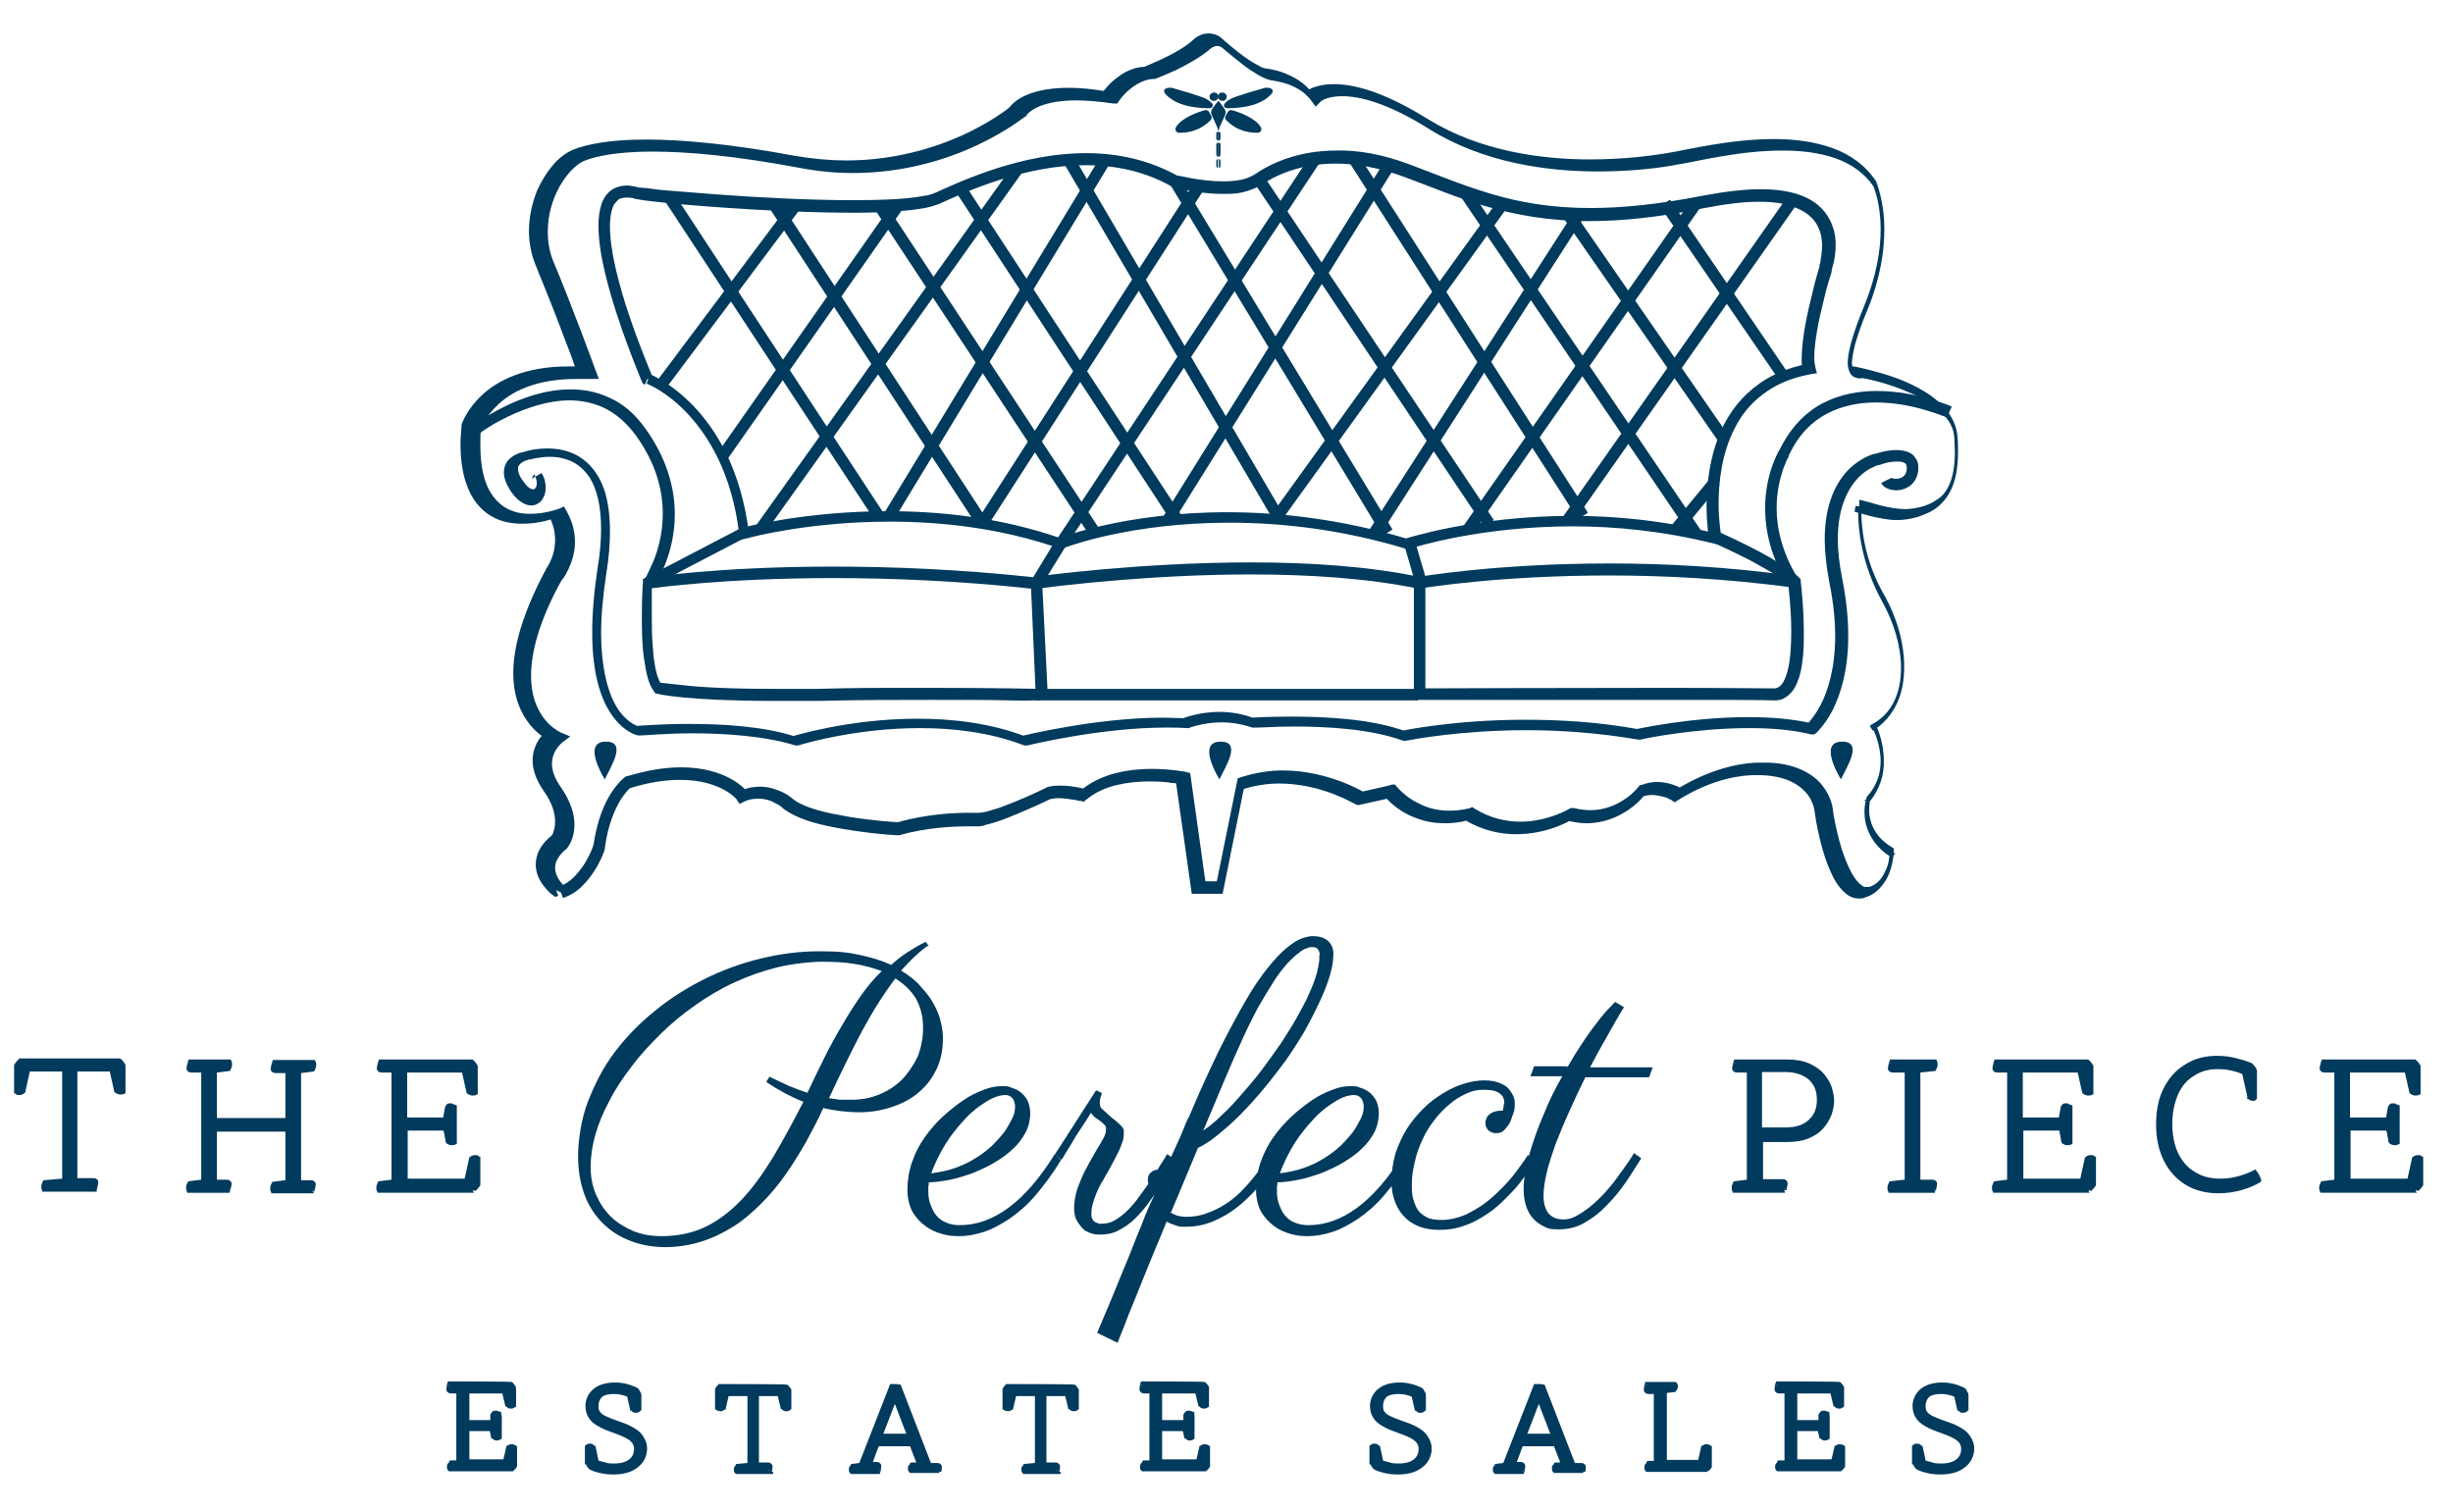 <?xml version="1.0" encoding="UTF-8"?>
<svg id="Layer_1" xmlns="http://www.w3.org/2000/svg" version="1.1" viewBox="0 0 469.3 289.3">
  <!-- Generator: Adobe Illustrator 29.0.1, SVG Export Plug-In . SVG Version: 2.1.0 Build 192)  -->
  <defs>
    <style>
      .st0 {
        fill-rule: evenodd;
      }

      .st0, .st1 {
        fill: #003a5d;
      }
    </style>
  </defs>
  <path class="st1" d="M18.5,227.8h-9.7c-.1-.2-.2-.4-.2-.6s0-.5.3-.8l3.7-.3v-21.3h-7l-1,4.2c-.2.2-.5.3-.8.3s-.5,0-.6-.2v-5.1c.3-.4.6-.7,1-1h18.8c.4.3.7.6.9,1v5.1c0,.1-.3.2-.5.2s-.5,0-.8-.3l-1-4.2h-7v21.2h3.4c.4,0,.6.2.6.5s0,.5-.2.9v.3Z"/>
  <path class="st1" d="M18.5,227.8v-.4h-9.7v.4l.3-.2c0,0,0-.2,0-.4,0-.2,0-.3.2-.5l-.3-.3v.4s4.1-.3,4.1-.3v-22.1h-7.7l-1,4.5h.4c0,0-.3-.2-.3-.2-.2.1-.3.2-.5.2-.2,0-.3,0-.4,0l-.2.3h.4s0-5.1,0-5.1h-.4s.3.2.3.2c.2-.3.5-.6.8-.9l-.3-.3v.4h18.8v-.4l-.3.3c.3.3.6.6.8.9l.3-.2h-.4s0,5.1,0,5.1h.4s-.2-.4-.2-.4c0,0-.2,0-.4,0-.2,0-.3,0-.5-.2l-.3.3h.4c0,0-1-4.6-1-4.6h-7.7v22h3.9s0,0,0,0h0s0,0,0,0c0,0,0,.4-.2.8h0s0,.3,0,.3h.4c0,.1,0-.3,0-.3v.4h.4c0,.1,0-.2,0-.2h-.4c0-.1.4,0,.4,0,.1-.5.2-.8.2-1,0-.3,0-.5-.3-.7-.2-.2-.5-.2-.7-.2h-3v-20.4h6.2l.9,4h.1c.3.3.7.4,1,.4.3,0,.6,0,.8-.2h.2c0-.1,0-5.5,0-5.5h0c-.3-.5-.6-.9-1-1.2h-.1c0,0-19.1,0-19.1,0h-.1c-.4.4-.7.8-1,1.2h0c0,.1,0,5.5,0,5.5h.2c.2.3.5.3.8.3.4,0,.7-.1,1-.4h.1c0,0,.9-4.1.9-4.1h6.2v20.5l-3.5.3h-.1c-.2.4-.4.8-.4,1.2,0,.3,0,.6.2.8v.2h10.4v-.3c0,0-.3-.1-.3-.1Z"/>
  <path class="st1" d="M59.7,227.8h-7.4c-.1-.2-.2-.4-.2-.6s0-.5.3-.8l2.6-.3v-10.1h-13.9v10h2.2c.4,0,.6.2.6.5s0,.5-.2.9v.3h-7.5c-.1-.2-.2-.4-.2-.6s0-.5.3-.8l2.6-.3v-21.3h-2.2c-.4,0-.6-.2-.6-.5s0-.5.2-.9v-.3h7.5c.1.2.2.4.2.6s0,.5-.3.8l-2.6.3v9.5h13.9v-9.4h-2.2c-.4,0-.6-.2-.6-.5s0-.5.2-.9v-.3h7.5c.1.2.2.4.2.6s0,.5-.3.8l-2.6.3v21.3h2.2c.4,0,.6.2.6.5s0,.5-.2.9v.3Z"/>
  <path class="st1" d="M59.7,227.8v-.4h-7.4v.4l.3-.2c0,0,0-.2,0-.4,0-.2,0-.3.2-.5l-.3-.3v.4s3-.4,3-.4v-10.9h-14.7v10.9h2.8s0,0,0,0h0s0,0,0,0c0,0,0,.4-.2.8h0s0,.3,0,.3h.4c0,.1,0-.3,0-.3h-7.4v.4l.3-.2c0,0,0-.2,0-.4,0-.2,0-.3.2-.5l-.3-.3v.4s3-.4,3-.4v-22.1h-2.8s0,0,0,0h0s0,0,0,0h0s0,0,0,0h0s0,0,0,0c0,0,0-.4.2-.8h0s0-.3,0-.3h-.4c0-.1,0,.3,0,.3h7.4v-.4l-.3.2c0,0,0,.2,0,.4,0,.2,0,.3-.2.5l.3.3v-.4s-3,.4-3,.4v10.3h14.7v-10.2h-2.8s0,0,0,0h0s0,0,0,0h0s0,0,0,0h0s0,0,0,0c0,0,0-.4.2-.8h0s0,0,0,0h7.1v-.4l-.3.2c0,0,0,.2,0,.4,0,.2,0,.3-.2.5l.3.3v-.4s-3,.4-3,.4v22.1h2.8s0,0,0,0h0s0,0,0,0c0,0,0,.4-.2.8h0s0,.3,0,.3h.4c0,.1,0-.3,0-.3v.4h.4c0,.1,0-.2,0-.2h-.4c0-.1.4,0,.4,0,.1-.5.2-.8.2-1,0-.3,0-.5-.3-.7-.2-.2-.5-.2-.7-.2h-1.8v-20.5l2.4-.3h.1c.2-.4.4-.8.4-1.2,0-.3,0-.6-.2-.8v-.2h-8.1l-.2.6h.4c0,.1-.4,0-.4,0-.1.5-.2.8-.2,1,0,.3,0,.5.3.7.2.2.5.2.7.2h1.8v8.6s-13.1,0-13.1,0v-8.7l2.4-.3h.1c.2-.4.4-.8.4-1.2,0-.3,0-.6-.2-.8v-.2h-8.1l-.2.6h.4c0,.1-.4,0-.4,0-.1.5-.2.8-.2,1,0,.3,0,.5.3.7.2.2.5.2.7.2h1.8v20.5l-2.4.3h-.1c-.2.4-.4.8-.4,1.2,0,.3,0,.6.2.8v.2h8.1l.2-.6h-.4c0-.1.4,0,.4,0,.1-.5.2-.8.2-1,0-.3,0-.5-.3-.7-.2-.2-.5-.2-.7-.2h-1.8v-9.2h13.1v9.3l-2.4.3h-.1c-.2.4-.4.8-.4,1.2,0,.3,0,.6.2.8v.2h8.1v-.3c0,0-.3-.1-.3-.1Z"/>
  <path class="st1" d="M90.4,227.8h-17.9c-.1-.2-.2-.4-.2-.6s0-.5.3-.8l2.6-.3v-21.3h-2.2c-.4,0-.6-.2-.6-.5s0-.5.2-.9v-.3h17.4c.4.3.7.6.9,1v5.1c0,.1-.3.2-.5.2s-.5,0-.8-.3l-1-4.2h-11.3v9.5h7.7l.3-2c0-.5.3-.7.7-.7s.3,0,.6.2h.2v6.9c-.2.1-.4.2-.6.2s-.5,0-.8-.3l-.5-2.5h-7.7v10h11.7l1-4.2c.2-.2.5-.3.8-.3s.5,0,.6.2v5.1c-.3.4-.6.7-1,1Z"/>
  <path class="st1" d="M90.4,227.8v-.4h-17.9v.4l.3-.2c0,0,0-.2,0-.4,0-.2,0-.3.2-.5l-.3-.3v.4s3-.4,3-.4v-22.1h-2.8s0,0,0,0h0s0,0,0,0h0s0,0,0,0h0s0,0,0,0c0,0,0-.4.2-.8h0s17,0,17,0v-.4l-.3.3c.3.3.6.6.8.9l.3-.2h-.4s0,5.1,0,5.1h.4s-.2-.4-.2-.4c0,0-.2,0-.4,0-.2,0-.3,0-.5-.2l-.3.3h.4c0,0-1-4.6-1-4.6h-12v10.3h8.5l.4-2.4c0-.2,0-.3.1-.3,0,0,0,0,.1,0h0c0,0,0,0,0,0h0s0,0,0,0h0c0,0,.2.1.5.2l.2-.4-.2.4h0s0,6.5,0,6.5h.4l-.2-.3c0,0-.2,0-.4,0-.2,0-.3,0-.5-.2l-.3.3h.4c0,0-.5-2.9-.5-2.9h-8.4v10.8h12.4l1-4.5h-.4c0,0,.3.2.3.2.2-.1.3-.2.5-.2.2,0,.3,0,.4,0l.2-.3h-.4s0,5.1,0,5.1h.4s-.3-.2-.3-.2c-.2.3-.5.6-.8.9l.3.3v-.4.4l.3.3c.4-.3.7-.7,1-1.1h0c0-.1,0-5.5,0-5.5h-.2c-.2-.3-.5-.3-.8-.3-.4,0-.7.1-1,.4h-.1c0,0-.9,4.1-.9,4.1h-10.9v-9.2h6.9l.4,2.3h.1c.3.3.7.5,1,.5.3,0,.6,0,.8-.2h.2v-7.4l-.5-.2h0s0,0,0,0c-.2,0-.3-.1-.4-.2-.1,0-.2,0-.4,0-.3,0-.5,0-.7.3-.2.2-.3.5-.3.7l-.3,1.7h-6.9v-8.6h10.5l.9,4h.1c.3.3.7.4,1,.4.3,0,.6,0,.8-.2h.2c0-.1,0-5.5,0-5.5h0c-.3-.5-.6-.9-1-1.2h-.1c0,0-17.8,0-17.8,0l-.2.6h.4c0,.1-.4,0-.4,0-.1.5-.2.8-.2,1,0,.3,0,.5.3.7.2.2.5.2.7.2h1.8v20.5l-2.4.3h-.1c-.2.4-.4.8-.4,1.2,0,.3,0,.6.2.8v.2h18.5c0,0-.3-.4-.3-.4Z"/>
  <path class="st1" d="M177.4,181c-1.8,1.3-3.4,2.9-5,4.7,1.5.9,2.8,1.9,3.8,3.1,1,1.1,1.9,2.2,2.5,3.4.6,1.1,1.1,2.3,1.3,3.4.3,1.1.4,2.2.4,3.1,0,2.4-.5,4.5-1.4,6.2-.9,1.8-2.1,3.2-3.6,4.4-1.5,1.2-3.2,2-5.1,2.6-1.9.6-3.9.9-6,.9s-4.6-.3-6.8-.8c-1,2.2-2.1,4.3-3.3,6.5-1.2,2.1-2.5,4.2-3.9,6.2-1.4,2-2.9,3.8-4.6,5.5-1.7,1.7-3.4,3.2-5.3,4.4-1.9,1.2-3.9,2.2-6.1,2.9-2.2.7-4.6,1.1-7,1.1s-4.7-.4-6.7-1.2c-2.1-.8-3.8-1.9-5.3-3.4-1.5-1.5-2.7-3.3-3.5-5.5s-1.2-4.6-1.2-7.4.6-7.1,1.9-10.4,2.9-6.5,5.1-9.4c2.2-2.9,4.7-5.5,7.7-7.9,2.9-2.4,6.1-4.4,9.5-6.1,3.4-1.7,7-3,10.7-3.9,3.7-.9,7.4-1.4,11.2-1.4s5.5.2,7.8.7c2.3.5,4.3,1.1,6,1.9,1-.9,2-1.7,3.1-2.4,1.1-.7,2.2-1.4,3.5-2l.6.8ZM154.5,209c1.1-2.3,2.2-4.6,3.3-6.8,1.1-2.2,2.2-4.2,3.4-6.2,1.1-1.9,2.3-3.8,3.5-5.5,1.2-1.7,2.5-3.3,4-4.7-1.6-.6-3.4-1.1-5.3-1.4s-3.9-.4-6.1-.4-5.9.4-8.7,1.1c-2.8.7-5.6,1.7-8.2,2.9-2.6,1.2-5.1,2.7-7.5,4.4-2.4,1.7-4.6,3.5-6.6,5.5-2,2-3.9,4-5.5,6.2-1.7,2.2-3.1,4.3-4.2,6.5-1.2,2.2-2.1,4.4-2.7,6.5-.6,2.1-.9,4.2-.9,6.1s.3,3.6,1,5.3c.7,1.6,1.6,3,2.8,4.2,1.2,1.2,2.7,2.1,4.3,2.8,1.7.7,3.5,1,5.5,1,3.1,0,5.9-.6,8.4-1.8s4.8-3,6.9-5.2,4.1-5,6-8.1c1.9-3.2,3.8-6.7,5.8-10.6-2.5-1-4.9-2.3-7.1-3.8l.6-1c1.2.6,2.4,1.1,3.6,1.7,1.2.5,2.5,1,3.8,1.4ZM176.6,196.6c0-2.2-.5-4-1.4-5.6-.9-1.5-2.3-2.8-3.9-3.8-2.2,2.9-4.3,6.2-6.4,10.1-2,3.8-4.1,8.1-6.3,12.8.7.1,1.4.2,2.1.3.7,0,1.4,0,2.2,0,1.9,0,3.6-.3,5.3-1,1.7-.7,3.1-1.6,4.3-2.8,1.2-1.2,2.2-2.7,3-4.3.7-1.7,1.1-3.6,1.1-5.6Z"/>
  <path class="st1" d="M177.7,226.1c0,.3,0,.6-.1.9,0,.3,0,.6,0,.9,0,.9.1,1.7.4,2.5s.6,1.5,1.1,2.1c.5.6,1.1,1.1,1.9,1.4.7.3,1.6.5,2.6.5,3.2,0,6.3-1.1,9.3-3.3,3-2.2,6-5.6,8.9-10.3l1.2,1.1c-1.6,2.7-3.3,4.9-4.9,6.8s-3.3,3.3-5,4.5c-1.7,1.1-3.3,2-4.9,2.5s-3.1.8-4.6.8-2.2-.1-3.3-.4-2.3-.8-3.2-1.5c-1-.7-1.8-1.6-2.5-2.7-.6-1.1-1-2.6-1-4.3s.3-3.6.9-5.3,1.4-3.3,2.4-4.7,2.2-2.8,3.5-4,2.6-2.2,3.9-3.1c1.3-.9,2.6-1.5,3.9-2,1.3-.5,2.4-.7,3.4-.7s1.3,0,1.9.3c.7.2,1.3.5,1.8.9.5.4,1,1,1.3,1.6.3.7.5,1.5.5,2.5s-.3,2.5-.9,3.6c-.6,1.1-1.4,2.2-2.4,3.1-1,1-2.2,1.8-3.5,2.6-1.3.8-2.7,1.4-4.1,2-1.4.5-2.9,1-4.4,1.3s-2.9.5-4.2.5ZM178,224.5c1.6-.2,3.2-.5,4.6-1,1.4-.5,2.8-1.1,4-1.9,1.2-.7,2.3-1.6,3.2-2.4.9-.9,1.7-1.8,2.4-2.7.6-.9,1.1-1.8,1.5-2.6s.5-1.6.5-2.2-.2-1.2-.5-1.6c-.4-.4-.8-.6-1.3-.6-1.1,0-2.3.4-3.6,1.2-1.3.8-2.7,1.8-4,3.2-1.3,1.4-2.6,2.9-3.8,4.8s-2.1,3.8-2.9,5.9Z"/>
  <path class="st1" d="M224.9,221.8c-.4.5-.8,1.3-1.3,2.2-.5.9-1.1,1.9-1.7,3-.7,1.1-1.4,2.1-2.2,3.2-.8,1.1-1.7,2.1-2.6,3-.9.9-2,1.6-3.1,2.2-1.1.6-2.3.8-3.5.8s-1.3-.1-1.9-.3c-.6-.2-1.2-.5-1.6-1s-.8-1-1.1-1.6c-.3-.6-.4-1.4-.4-2.3s.2-2.4.7-3.8c.5-1.3,1-2.6,1.7-3.8.6-1.2,1.3-2.3,1.9-3.4.6-1,1.1-1.8,1.4-2.4s.4-1.1.4-1.6-.1-.6-.3-.8c-.2-.2-.5-.5-.8-.7-.3-.2-.6-.5-1-.7-.3-.3-.6-.6-.8-.9-.6,1-1.2,2-1.9,3-.6.9-1.2,1.8-1.8,2.9-.7,1.1-1.3,2.1-1.9,3.1l-1.3-1,7.9-12.3,1.1.5c0,.1-.1.4-.2.7-.1.3-.2.7-.2,1s0,.5.1.8c0,.3.3.5.5.7,1,.9,1.7,1.6,2.3,2,.6.5,1,.9,1.2,1.1s.4.5.5.7c0,.2,0,.4,0,.7s0,.6-.1,1.1-.3.9-.5,1.5c-.2.6-.6,1.3-1,2.1-.4.8-.9,1.7-1.5,2.8-.4.6-.7,1.3-1.1,1.9-.4.6-.7,1.3-1,2s-.5,1.3-.7,2c-.2.7-.3,1.3-.3,1.9s0,.8.2,1.1c.1.3.3.5.5.6.2.1.5.2.7.3s.5,0,.8,0c.8,0,1.6-.2,2.4-.7s1.6-1.1,2.3-1.8c.8-.8,1.5-1.6,2.2-2.6.7-1,1.4-1.9,2.1-2.9.7-1,1.3-2,1.8-2.9.6-.9,1.1-1.7,1.5-2.4l1.4,1Z"/>
  <path class="st1" d="M223.9,231.9c.8.6,1.8.9,3.1.9s2.7-.2,3.9-.7c1.2-.4,2.4-1,3.5-1.7,1.1-.7,2.1-1.5,3-2.4s1.7-1.8,2.4-2.7c.7-.9,1.4-1.7,1.9-2.5.6-.8,1-1.5,1.3-2h2.1c-.3.6-.8,1.3-1.4,2.3-.6.9-1.3,1.9-2.1,2.9-.8,1-1.7,2.1-2.8,3.1-1,1-2.2,2-3.4,2.8-1.2.8-2.6,1.5-3.9,2-1.4.5-2.9.8-4.4.8s-1.4,0-2-.2c-.6-.2-1.3-.4-1.9-.8-.8,2-1.6,3.9-2.4,5.8-.8,1.9-1.5,3.7-2.2,5.4-.7,1.7-1.3,3.3-1.9,4.7-.6,1.4-1.1,2.7-1.5,3.8-.4,1.1-.8,1.9-1,2.5-.2.6-.4.9-.4,1l-3.9-1.9c1.2-2.9,2.4-5.6,3.4-8.1,1-2.4,1.9-4.7,2.8-6.8.8-2.1,1.6-4.1,2.4-6,.7-1.9,1.5-3.7,2.3-5.4-.4-.6-.7-1.1-.9-1.6s-.3-1-.3-1.3c0-.6.1-1,.5-1.4.4-.4.8-.6,1.4-.6s.9.2,1.3.5c.7-1.8,1.4-3.3,2-4.6.6-1.3,1.1-2.4,1.5-3.4.4-1,.8-2,1.2-2.7,2.1-5,4.1-9.3,5.9-13,1.8-3.6,3.5-6.7,5-9.3,1.5-2.6,2.9-4.6,4.2-6.2s2.4-2.8,3.5-3.7,2-1.5,2.8-1.8c.8-.3,1.6-.5,2.2-.5,1.1,0,2,.2,2.7.7.7.5,1.2,1.3,1.3,2.4,0,1.1-.1,2.5-.6,4.2-.5,1.7-1.2,3.5-2.1,5.4-.9,1.9-1.9,3.9-3,5.8-1.2,2-2.3,3.7-3.5,5.4-2.3,3.1-4.3,5.6-6.2,7.7-1.8,2-3.5,3.7-4.9,4.9-1.4,1.2-2.6,2.2-3.5,2.8-.9.6-1.6,1-2.1,1.2l-5.1,12.2ZM252.5,182.8c0-.4-.1-.8-.3-1.1-.2-.3-.5-.5-1-.5s-.7,0-1.1.2c-.5.1-1,.4-1.6.9-.6.4-1.3,1.1-2.1,1.9-.8.9-1.7,2-2.6,3.4s-2,3.2-3.2,5.3c-1.1,2.1-2.4,4.7-3.7,7.7-.9,1.9-1.8,4.2-3,6.9-1.1,2.7-2.4,5.7-3.7,8.8,1.2-.8,2.4-1.8,3.6-3,1.3-1.2,2.5-2.5,3.8-4,1.3-1.5,2.6-3,3.8-4.6,1.2-1.6,2.4-3.3,3.6-5,1.1-1.7,2.2-3.4,3.1-5,.9-1.7,1.8-3.2,2.4-4.7.7-1.5,1.2-2.9,1.5-4.1.3-1.3.5-2.3.4-3.2Z"/>
  <path class="st1" d="M244.4,226.1c0,.3,0,.6-.1.9,0,.3,0,.6,0,.9,0,.9.1,1.7.4,2.5s.6,1.5,1.1,2.1c.5.6,1.1,1.1,1.9,1.4.7.3,1.6.5,2.6.5,3.2,0,6.3-1.1,9.3-3.3,3-2.2,6-5.6,8.9-10.3l1.2,1.1c-1.6,2.7-3.3,4.9-4.9,6.8s-3.3,3.3-5,4.5c-1.7,1.1-3.3,2-4.9,2.5s-3.1.8-4.6.8-2.2-.1-3.3-.4-2.3-.8-3.2-1.5c-1-.7-1.8-1.6-2.5-2.7-.6-1.1-1-2.6-1-4.3s.3-3.6.9-5.3,1.4-3.3,2.4-4.7,2.2-2.8,3.5-4,2.6-2.2,3.9-3.1c1.3-.9,2.6-1.5,3.9-2,1.3-.5,2.4-.7,3.4-.7s1.3,0,1.9.3c.7.2,1.3.5,1.8.9.5.4,1,1,1.3,1.6.3.7.5,1.5.5,2.5s-.3,2.5-.9,3.6c-.6,1.1-1.4,2.2-2.4,3.1-1,1-2.2,1.8-3.5,2.6-1.3.8-2.7,1.4-4.1,2-1.4.5-2.9,1-4.4,1.3s-2.9.5-4.2.5ZM244.7,224.5c1.6-.2,3.2-.5,4.6-1,1.4-.5,2.8-1.1,4-1.9,1.2-.7,2.3-1.6,3.2-2.4.9-.9,1.7-1.8,2.4-2.7.6-.9,1.1-1.8,1.5-2.6s.5-1.6.5-2.2-.2-1.2-.5-1.6c-.4-.4-.8-.6-1.3-.6-1.1,0-2.3.4-3.6,1.2-1.3.8-2.7,1.8-4,3.2-1.3,1.4-2.6,2.9-3.8,4.8s-2.1,3.8-2.9,5.9Z"/>
  <path class="st1" d="M287.8,211c0-.8-.3-1.4-.9-1.8-.6-.5-1.6-.7-3-.7s-2.2.2-3.3.7c-1.1.5-2.2,1.1-3.2,2-1,.8-2,1.8-2.9,3-.9,1.1-1.7,2.4-2.3,3.7-.6,1.3-1.2,2.8-1.5,4.3-.4,1.5-.6,3-.6,4.5s.1,2.3.4,3.1c.3.9.6,1.6,1.1,2.1.5.5,1.1.9,1.8,1.2.7.2,1.5.3,2.3.3,1.7,0,3.3-.4,4.9-1.1,1.6-.8,3.1-1.7,4.5-2.9,1.4-1.2,2.8-2.6,4-4,1.2-1.5,2.3-3,3.2-4.4l1.4,1c-1.3,2.2-2.7,4.2-4.2,5.8s-3,3.1-4.6,4.2c-1.6,1.1-3.2,2-4.8,2.5-1.6.6-3.2.8-4.7.8s-2.4-.2-3.5-.5c-1.1-.4-2.1-.9-2.9-1.7-.8-.7-1.5-1.7-2-2.9s-.8-2.6-.8-4.2.3-3.7.8-5.4c.6-1.7,1.3-3.3,2.2-4.7.9-1.4,2-2.7,3.2-3.9,1.2-1.2,2.5-2.1,3.8-2.9,1.3-.8,2.6-1.4,4-1.8,1.3-.4,2.6-.6,3.8-.6s2.2.2,2.9.5c.8.3,1.4.7,1.8,1.2s.7,1,.9,1.5.2,1,.2,1.3c0,.6,0,1.2-.3,1.9s-.4,1.3-.7,1.8c-.3.5-.7,1-1.1,1.4s-.9.5-1.5.5-1-.2-1.4-.5c-.4-.4-.6-.8-.6-1.3s0-.2,0-.4.2-.6.3-.9c.2-.3.5-.6.9-.8.4-.2,1-.4,1.7-.4h.4c.1-.4.2-.8.2-1.2Z"/>
  <path class="st1" d="M299.8,204.3c.2-.4.7-1.1,1.3-2.2.6-1,1.4-2.2,2.2-3.4.8-1.2,1.8-2.5,2.8-3.8,1-1.3,2-2.3,2.9-3.2l1.7,1c-1.1,1.7-2.1,3.6-3.2,5.5-1.1,1.9-2.2,3.9-3.3,6h12l-.7,1.9h-12.2c-1.1,2.2-2.1,4.4-3.1,6.6-1,2.2-1.8,4.2-2.6,6.2-.7,2-1.3,3.8-1.7,5.5s-.6,3.2-.6,4.5.4,2.7,1.1,3.4c.7.7,1.6,1,2.7,1s1.9-.3,2.9-.9c1-.6,2-1.3,3-2.2s1.9-1.8,2.8-2.9c.9-1,1.6-2,2.3-3,.7-.9,1.2-1.7,1.7-2.4s.7-1.1.8-1.3l1.4,1c-.9,1.4-1.8,2.9-2.9,4.5-1.1,1.6-2.3,3.1-3.6,4.4-1.3,1.4-2.7,2.5-4.3,3.4-1.5.9-3.2,1.3-5,1.3s-2.1-.2-2.9-.6c-.8-.4-1.5-.9-2.1-1.6-.6-.7-1-1.5-1.3-2.5-.3-1-.4-2-.4-3.1s.1-1.8.3-3.1c.2-1.3.6-2.9,1.2-4.8s1.3-3.9,2.3-6.2c.9-2.3,2.1-4.8,3.6-7.4h-6.1l.7-1.9h6.4Z"/>
  <path class="st1" d="M341.3,227.8h-9.3c-.1-.2-.2-.4-.2-.6s0-.5.3-.8l2.6-.3v-21.3h-2.2c-.4,0-.6-.2-.6-.5s0-.5.2-.9v-.3h9.6c1.6,0,3,.2,4.1.7s2,1.1,2.7,1.8c.7.7,1.2,1.6,1.5,2.4.3.9.5,1.7.5,2.6s-.2,1.7-.5,2.6-.8,1.7-1.5,2.4c-.7.7-1.6,1.3-2.7,1.8s-2.5.7-4.1.7h-4.8v7.9h4.1c.4,0,.6.2.6.5s0,.5-.2.9v.3ZM336.8,216.3h4.8c2,0,3.6-.5,4.7-1.6,1.2-1,1.7-2.4,1.7-4.2s-.6-3.2-1.7-4.2c-1.2-1-2.7-1.6-4.7-1.6h-4.8v11.5Z"/>
  <path class="st1" d="M341.3,227.8v-.4h-9.3v.4l.3-.2c0,0,0-.2,0-.4,0-.2,0-.3.2-.5l-.3-.3v.4s3-.4,3-.4v-22.1h-2.8s0,0,0,0h0s0,0,0,0h0s0,0,0,0h0s0,0,0,0c0,0,0-.4.2-.8h0s0-.3,0-.3h-.4c0-.1,0,.3,0,.3h9.6c1.6,0,2.9.2,3.9.7,1.1.4,1.9,1,2.5,1.7.6.7,1.1,1.5,1.4,2.3.3.8.5,1.7.5,2.4,0,.8-.1,1.6-.5,2.4-.3.8-.8,1.6-1.4,2.3-.6.7-1.5,1.3-2.5,1.7-1,.4-2.4.7-3.9.7h-5.3v8.8h4.7s0,0,0,0h0s0,0,0,0c0,0,0,.4-.2.8h0s0,.3,0,.3h.4c0,.1,0-.3,0-.3v.4h.4c0,.1,0-.2,0-.2h-.4c0-.1.4,0,.4,0,.1-.5.2-.8.2-1,0-.3,0-.5-.3-.7-.2-.2-.5-.2-.7-.2h-3.7v-7.1h4.4c1.7,0,3.1-.2,4.3-.7,1.2-.5,2.1-1.1,2.8-1.9.7-.8,1.2-1.6,1.6-2.6.3-.9.5-1.8.5-2.7,0-.9-.2-1.8-.5-2.7-.3-.9-.9-1.8-1.6-2.6-.7-.8-1.7-1.4-2.8-1.9-1.2-.5-2.6-.7-4.3-.7h-9.9l-.2.6h.4c0,.1-.4,0-.4,0-.1.5-.2.8-.2,1,0,.3,0,.5.3.7.2.2.5.2.7.2h1.8v20.5l-2.4.3h-.1c-.2.4-.4.8-.4,1.2,0,.3,0,.6.2.8v.2h10v-.3c0,0-.3-.1-.3-.1ZM336.8,216.3v.4h4.8c2.1,0,3.8-.5,5-1.7,1.3-1.1,1.9-2.7,1.9-4.5,0-1.9-.6-3.4-1.9-4.5-1.3-1.1-3-1.7-5-1.7h-5.3v12.3h.4v-.4h.4v-11.1h4.4c1.9,0,3.4.5,4.5,1.4,1.1,1,1.6,2.2,1.6,3.9,0,1.7-.5,2.9-1.6,3.9-1.1,1-2.5,1.4-4.5,1.4h-4.8v.4h.4-.4Z"/>
  <path class="st1" d="M370,227.8h-8.2c-.1-.2-.2-.4-.2-.6s0-.5.3-.8l3-.3v-21.3h-2.6c-.4,0-.6-.2-.6-.5s0-.5.2-.9v-.3h8.3c.1.2.2.4.2.6s0,.5-.3.8l-3,.3v21.3h2.6c.4,0,.6.2.6.5s0,.5-.2.9v.3Z"/>
  <path class="st1" d="M370,227.8v-.4h-8.2v.4l.3-.2c0,0,0-.2,0-.4,0-.2,0-.3.2-.5l-.3-.3v.4s3.4-.3,3.4-.3v-22.1h-3.2s0,0,0,0h0s0,0,0,0h0s0,0,0,0h0s0,0,0,0c0,0,0-.4.2-.8h0s0-.3,0-.3h-.4c0-.1,0,.3,0,.3h8.2v-.4l-.3.2c0,0,0,.2,0,.4,0,.2,0,.3-.2.5l.3.3v-.4s-3.4.3-3.4.3v22.1h3.2s0,0,0,0h0s0,0,0,0c0,0,0,.4-.2.8h0s0,.3,0,.3h.4c0,.1,0-.3,0-.3v.4h.4c0,.1,0-.2,0-.2h-.4c0-.1.4,0,.4,0,.1-.5.2-.8.2-1,0-.3,0-.5-.3-.7-.2-.2-.5-.2-.7-.2h-2.2v-20.5l2.8-.3h.1c.2-.4.4-.8.4-1.2,0-.3,0-.6-.2-.8v-.2h-8.9l-.2.6h.4c0,.1-.4,0-.4,0-.1.5-.2.8-.2,1,0,.3,0,.5.3.7.2.2.5.2.7.2h2.2v20.5l-2.8.3h-.1c-.2.4-.4.8-.4,1.2,0,.3,0,.6.2.8v.2h8.9v-.3c0,0-.3-.1-.3-.1Z"/>
  <path class="st1" d="M399.5,227.8h-17.9c-.1-.2-.2-.4-.2-.6s0-.5.3-.8l2.6-.3v-21.3h-2.2c-.4,0-.6-.2-.6-.5s0-.5.2-.9v-.3h17.4c.4.3.7.6.9,1v5.1c0,.1-.3.2-.5.2s-.5,0-.8-.3l-1-4.2h-11.3v9.5h7.7l.3-2c0-.5.3-.7.7-.7s.3,0,.6.2h.2v6.9c-.2.1-.4.2-.6.2s-.5,0-.8-.3l-.5-2.5h-7.7v10h11.7l1-4.2c.2-.2.5-.3.8-.3s.5,0,.6.2v5.1c-.3.4-.6.7-1,1Z"/>
  <path class="st1" d="M399.5,227.8v-.4h-17.9v.4l.3-.2c0,0,0-.2,0-.4,0-.2,0-.3.2-.5l-.3-.3v.4s3-.4,3-.4v-22.1h-2.8s0,0,0,0h0s0,0,0,0h0s0,0,0,0h0s0,0,0,0c0,0,0-.4.2-.8h0s0,0,0,0h17v-.4l-.3.3c.3.3.6.6.8.9l.3-.2h-.4s0,5.1,0,5.1h.4s-.2-.4-.2-.4c0,0-.2,0-.4,0-.2,0-.3,0-.5-.2l-.3.3h.4c0,0-1-4.6-1-4.6h-12v10.3h8.5l.4-2.4c0-.2,0-.3.1-.3,0,0,0,0,.1,0h0c0,0,0,0,0,0h0s0,0,0,0h0c0,0,.2.1.5.2l.2-.4-.2.4h0v6.5h.4l-.2-.3c0,0-.2,0-.4,0-.2,0-.3,0-.5-.2l-.3.3h.4c0,0-.5-2.9-.5-2.9h-8.4v10.8h12.4l1-4.5h-.4c0,0,.3.2.3.2.2-.1.3-.2.5-.2.2,0,.3,0,.4,0l.2-.3h-.4s0,5.1,0,5.1h.4s-.3-.2-.3-.2c-.2.3-.5.6-.8.9l.3.3v-.4.4l.3.3c.4-.3.7-.7,1-1.1h0c0-.1,0-5.5,0-5.5h-.2c-.2-.3-.5-.3-.8-.3-.4,0-.7.1-1,.4h-.1c0,0-.9,4.1-.9,4.1h-10.9v-9.2h6.9l.4,2.3h.1c.3.3.7.5,1,.5.3,0,.6,0,.8-.2h.2v-7.4l-.5-.2h0s0,0,0,0c-.2,0-.3-.1-.4-.2-.1,0-.2,0-.4,0-.3,0-.5,0-.7.3-.2.2-.3.5-.3.7l-.3,1.7h-6.9v-8.6h10.5l.9,4h.1c.3.3.7.4,1,.4.3,0,.6,0,.8-.2h.2c0-.1,0-5.5,0-5.5h0c-.3-.5-.6-.9-1-1.2h-.1c0,0-17.8,0-17.8,0l-.2.6h.4c0,.1-.4,0-.4,0-.1.5-.2.8-.2,1,0,.3,0,.5.3.7.2.2.5.2.7.2h1.8v20.5l-2.4.3h-.1c-.2.4-.4.8-.4,1.2,0,.3,0,.6.2.8v.2h18.5c0,0-.3-.4-.3-.4Z"/>
  <path class="st1" d="M430.2,210.2l-1.1-4.7c-1.7-.7-3.3-1-4.9-1s-3.5.5-4.8,1.4-2.5,2.2-3.2,3.8c-.8,1.6-1.1,3.6-1.1,5.7s.4,4.1,1.2,5.7c.8,1.6,1.9,2.9,3.3,3.7,1.4.9,3.2,1.3,5.1,1.3s4.5-.5,6.6-1.6c.4.4.6.9.7,1.5-.9.6-2.1,1.1-3.5,1.5-1.4.4-2.8.6-4.1.6-2.3,0-4.4-.5-6.1-1.6-1.7-1-3.1-2.5-4-4.4-1-1.9-1.4-4.2-1.4-6.7s.5-4.8,1.4-6.7c.9-1.9,2.3-3.4,4-4.4,1.7-1.1,3.7-1.6,5.9-1.6s2.2.1,3.4.4c1.2.3,2.3.6,3.3,1.1.2.2.3.4.4.6.1.2.2.4.3.6v5c0,.1-.3.2-.5.2s-.5,0-.8-.3Z"/>
  <path class="st1" d="M430.2,210.2h.4c0,0-1.1-5-1.1-5h-.2c-1.7-.8-3.4-1.1-5-1.1-1.9,0-3.6.5-5.1,1.4-1.5,1-2.6,2.3-3.4,4-.8,1.7-1.2,3.7-1.2,5.9,0,2.3.4,4.3,1.2,5.9.8,1.7,2,3,3.5,3.9,1.5.9,3.3,1.4,5.3,1.4,2.3,0,4.6-.6,6.8-1.7l-.2-.4-.3.3c.3.4.5.8.6,1.4h.4c0,0-.2-.4-.2-.4-.9.6-2,1.1-3.4,1.4-1.4.4-2.7.5-4,.5-2.3,0-4.2-.5-5.9-1.5-1.7-1-2.9-2.4-3.9-4.3-.9-1.8-1.4-4-1.4-6.6,0-2.5.5-4.7,1.4-6.5.9-1.8,2.2-3.3,3.8-4.3,1.6-1,3.5-1.5,5.7-1.5,1,0,2.1.1,3.3.4,1.2.3,2.2.6,3.2,1l.2-.4-.3.3c.1.2.3.3.4.5.1.2.2.4.3.5l.4-.2h-.4s0,5,0,5h.4s-.2-.4-.2-.4c0,0-.2,0-.4,0-.2,0-.3,0-.5-.2l-.3.3h.4c0,0-.4,0-.4,0l-.3.3c.3.2.7.4,1,.4.3,0,.6,0,.8-.2h.2c0-.1,0-5.4,0-5.4h0c0-.3-.2-.5-.3-.7-.1-.2-.3-.4-.5-.6h0c0,0,0-.1,0-.1-1.1-.5-2.2-.8-3.4-1.1-1.2-.3-2.4-.4-3.4-.4-2.3,0-4.4.5-6.2,1.7-1.8,1.1-3.1,2.6-4.1,4.6-1,2-1.4,4.3-1.4,6.9,0,2.6.5,4.9,1.5,6.9,1,2,2.4,3.5,4.2,4.6,1.8,1.1,3.9,1.6,6.3,1.6,1.4,0,2.8-.2,4.3-.6,1.4-.4,2.6-.9,3.6-1.5l.2-.2v-.3c-.2-.6-.5-1.2-.9-1.7l-.2-.3-.3.2c-2,1-4.2,1.6-6.4,1.6-1.9,0-3.5-.4-4.9-1.3-1.4-.8-2.4-2-3.2-3.6-.7-1.5-1.1-3.4-1.1-5.6,0-2.1.4-4,1.1-5.6.7-1.6,1.7-2.8,3.1-3.6,1.3-.9,2.8-1.3,4.6-1.3,1.5,0,3.1.3,4.7,1l.2-.4h-.4c0,0,1.1,4.9,1.1,4.9h.1c0,0,.3-.2.3-.2Z"/>
  <path class="st1" d="M462.1,227.8h-17.9c-.1-.2-.2-.4-.2-.6s0-.5.3-.8l2.6-.3v-21.3h-2.2c-.4,0-.6-.2-.6-.5s0-.5.2-.9v-.3h17.4c.4.3.7.6.9,1v5.1c0,.1-.3.2-.5.2s-.5,0-.8-.3l-1-4.2h-11.3v9.5h7.7l.3-2c0-.5.3-.7.7-.7s.3,0,.6.2h.2v6.9c-.2.1-.4.2-.6.2s-.5,0-.8-.3l-.5-2.5h-7.7v10h11.7l1-4.2c.2-.2.5-.3.8-.3s.5,0,.6.2v5.1c-.3.4-.6.7-1,1Z"/>
  <path class="st1" d="M462.1,227.8v-.4h-17.9v.4l.3-.2c0,0,0-.2,0-.4,0-.2,0-.3.2-.5l-.3-.3v.4s3-.4,3-.4v-22.1h-2.8s0,0,0,0h0s0,0,0,0h0s0,0,0,0h0s0,0,0,0c0,0,0-.4.2-.8h0s0-.3,0-.3h-.4c0-.1,0,.3,0,.3h17.4v-.4l-.3.3c.3.3.6.6.8.9l.3-.2h-.4s0,5.1,0,5.1h.4s-.2-.4-.2-.4c0,0-.2,0-.4,0-.2,0-.3,0-.5-.2l-.3.3h.4c0,0-1-4.6-1-4.6h-12v10.3h8.5l.4-2.4c0-.2,0-.3.1-.3,0,0,0,0,.1,0h0c0,0,0,0,0,0h0s0,0,0,0h0c0,0,.2.1.5.2l.2-.4-.2.4h0s0,6.5,0,6.5h.4l-.2-.3c0,0-.2,0-.4,0-.2,0-.3,0-.5-.2l-.3.3h.4c0,0-.5-2.9-.5-2.9h-8.4v10.8h12.4l1-4.5h-.4c0,0,.3.2.3.2.2-.1.3-.2.5-.2.2,0,.3,0,.4,0l.2-.3h-.4s0,5.1,0,5.1h.4s-.3-.2-.3-.2c-.2.3-.5.6-.8.9l.3.3v-.4.4l.3.3c.4-.3.7-.7,1-1.1h0c0-.1,0-5.5,0-5.5h-.2c-.2-.3-.5-.3-.8-.3-.4,0-.7.1-1,.4h-.1c0,0-.9,4.1-.9,4.1h-10.9v-9.2h6.9l.4,2.3h.1c.3.3.7.5,1,.5.3,0,.6,0,.8-.2h.2v-7.4l-.5-.2h0s0,0,0,0c-.2,0-.3-.1-.4-.2-.1,0-.2,0-.4,0-.3,0-.5,0-.7.3-.2.2-.3.5-.3.7l-.3,1.7h-6.9v-8.6h10.5l.9,4h.1c.3.3.7.4,1,.4.3,0,.6,0,.8-.2h.2c0-.1,0-5.5,0-5.5h0c-.3-.5-.6-.9-1-1.2h-.1c0,0-17.8,0-17.8,0l-.2.6h.4c0,.1-.4,0-.4,0-.1.5-.2.8-.2,1,0,.3,0,.5.3.7.2.2.5.2.7.2h1.8v20.5l-2.4.3h-.1c-.2.4-.4.8-.4,1.2,0,.3,0,.6.2.8v.2h18.5c0,0-.3-.4-.3-.4Z"/>
  <path class="st1" d="M98.3,281.3h-11.7c0,0,0-.2,0-.4s0-.3.2-.5l1.7-.2v-13.9h-1.5c-.3,0-.4-.1-.4-.3s0-.3.1-.6v-.2h11.4c.2.2.4.4.6.7v3.3c0,0-.2,0-.4,0s-.4,0-.5-.2l-.6-2.7h-7.4v6.2h5l.2-1.3c0-.3.2-.5.4-.5s.2,0,.4.1h.2v4.5c-.1,0-.2,0-.4,0s-.4,0-.5-.2l-.3-1.6h-5v6.5h7.6l.6-2.7c.2-.1.3-.2.5-.2s.3,0,.4,0v3.3c-.2.2-.4.5-.7.6Z"/>
  <path class="st1" d="M98.3,281.3v-.6h-11.7v.6l.5-.3h0s0,0,0,0h0s0,0,0,0h0s0-.1,0-.1v-.2c0,0-.4-.3-.4-.3v.6c0,0,2.2-.3,2.2-.3v-14.9h-2s0,0,0,0h0s0,0,0,0h0s0,0,0,0v.2c0,0,.1-.1.1-.1h-.1c0-.1,0,.1,0,.1h.2c0-.1-.2,0-.2,0h.2c0,0,0-.1,0-.1h-.2c0,.1.2,0,.2,0h0s0,0,0,0h0s0,0,0,0h0s0-.1,0-.1c0,0,0-.2,0-.3h0s0-.2,0-.2h-.5c0-.1,0,.4,0,.4h11.3v-.6l-.3.4c.2.1.3.3.5.5l.5-.3h-.6s0,3.3,0,3.3h.6s-.3-.5-.3-.5h0s0,0,0,0h0s0,0,0,0h0c0,0-.1,0-.1,0h-.2c0,0-.3.4-.3.4h.5c0-.1-.7-3.3-.7-3.3h-8.4v7.3h6l.3-1.8h0c0,0,0,0,0,0h-.1c0,0,0,0,0,0h0c0,0-.1-.1-.1-.1h0c0,.1,0,0,0,0v.2s0,0,0,0h0c0-.1,0,0,0,0v-.2.2c0,0,0,0,0,0v-.2.2s0,0,.2,0l.2-.5-.2.5h.2c0,0,.2-.4.2-.4h-.6v4.4h.6l-.3-.5h0s0,0,0,0h0s0,0,0,0h0s-.1,0-.1,0h-.2c0,0-.3.4-.3.4h.5c0-.1-.4-2.2-.4-2.2h-6v7.6h8.6l.7-3.2h-.5c0-.1.3.3.3.3h.2c0,0,0,0,0,0h0s0,0,0,0h0s0,0,0,0h0s0,0,0,0l.3-.5h-.6s0,3.3,0,3.3h.6s-.5-.3-.5-.3c-.1.2-.3.4-.5.5l.3.4v-.6.6l.3.4c.3-.2.5-.5.7-.8h0c0-.1,0-3.9,0-3.9l-.3-.2c-.2-.1-.5-.2-.7-.2-.3,0-.6.1-.8.3h-.2c0,.1-.6,2.6-.6,2.6h-6.6v-5.4h4l.3,1.4h.2c.2.3.5.4.8.4.2,0,.5,0,.7-.2l.2-.2v-5l-.5-.2h0s0,0,0,0c-.1,0-.2,0-.3-.1,0,0-.2,0-.3,0-.2,0-.5,0-.7.3-.2.2-.3.4-.3.6v.9h-4.1v-5.1h6.4l.6,2.5h.2c.2.3.5.4.8.4.2,0,.5,0,.7-.2l.3-.2v-3.8c0,0-.1-.1-.1-.1-.2-.3-.4-.6-.7-.8h-.2c0-.1-12-.1-12-.1l-.2.6h.5c0,.1-.5,0-.5,0,0,.3-.1.5-.1.8,0,.2,0,.5.3.7.2.2.5.2.7.2h.9v12.8h-1.2c0,.1-.2.2-.2.2v.2c-.3.2-.4.5-.4.8,0,.2,0,.5.2.7l.2.2h12.3c0-.1-.3-.6-.3-.6Z"/>
  <path class="st1" d="M112.8,279.8v-3.1c0,0,.2-.1.4-.1s.4,0,.5.2l.7,3c.5.2,1,.4,1.6.5s1.2.2,1.8.2c1.4,0,2.5-.3,3.2-.9.8-.6,1.2-1.4,1.2-2.4s-.3-1.5-.9-2c-.6-.5-1.6-1-3-1.5-1.3-.4-2.4-.9-3.1-1.3-.8-.5-1.3-1-1.7-1.5-.3-.6-.5-1.2-.5-1.9,0-1.2.5-2.2,1.4-2.9.9-.7,2.2-1,3.8-1s2.7.3,4,.9c.1.1.2.2.3.4,0,.1.2.3.2.4v3c0,0-.2,0-.4,0s-.4,0-.5-.2l-.7-2.8c-.9-.4-1.9-.6-2.9-.6s-2.1.2-2.7.7-1,1.2-1,2.1.1,1,.4,1.4c.2.4.7.7,1.3,1.1.6.3,1.5.7,2.5,1,1.8.6,3.1,1.3,3.9,2,.8.7,1.2,1.6,1.2,2.7s-.5,2.5-1.6,3.3c-1,.8-2.5,1.2-4.3,1.2s-1.7,0-2.5-.3c-.8-.2-1.4-.4-2-.7-.1-.1-.2-.2-.3-.4,0-.1-.1-.3-.2-.4Z"/>
  <path class="st1" d="M112.8,279.8h.6s0-3.1,0-3.1h-.6s.3.5.3.5h0s0,0,0,0h0s0,0,0,0h0s0,0,0,0h.2c0,0,.3-.4.3-.4h-.5c0,.1.7,3.4.7,3.4h.3c.5.3,1.1.5,1.7.6.6.1,1.3.2,1.9.2,1.5,0,2.7-.3,3.6-1,.9-.7,1.4-1.7,1.4-2.9,0-.9-.4-1.8-1-2.4h0c-.7-.6-1.7-1.1-3.2-1.6h0s0,0,0,0c-1.3-.4-2.3-.9-3-1.3-.7-.4-1.2-.9-1.5-1.3-.3-.5-.4-1-.4-1.6,0-1.1.4-1.8,1.1-2.4.8-.6,1.9-.9,3.4-.9,1.3,0,2.6.3,3.7.8l.2-.5-.4.4c0,0,.2.2.2.3,0,.1.1.2.2.3l.5-.2h-.6s0,3,0,3h.6s-.3-.5-.3-.5h0s0,0,0,0h0s0,0,0,0h0s-.1,0-.1,0h-.2c0,0-.3.4-.3.4h.5c0-.1-.7-3.2-.7-3.2h-.3c-1-.5-2.1-.8-3.2-.8-1.3,0-2.3.2-3.1.8-.8.6-1.2,1.5-1.2,2.5,0,.6.1,1.2.4,1.7.3.5.8.9,1.5,1.3.7.4,1.5.7,2.6,1.1h0c1.8.6,3,1.3,3.7,1.9.7.6,1,1.3,1,2.3,0,1.2-.4,2.1-1.3,2.8-.9.7-2.2,1.1-4,1.1-.8,0-1.6,0-2.3-.2-.7-.2-1.3-.4-1.8-.7l-.3.5.4-.4c0,0-.2-.2-.2-.3,0-.1-.1-.2-.2-.3l-.5.2h.6s-.6,0-.6,0l-.5.2c0,.1.1.3.2.4,0,.2.2.3.3.4h0c0,0,0,.1,0,.1.6.4,1.3.6,2.1.8.8.2,1.7.3,2.6.3,1.9,0,3.5-.4,4.6-1.3,1.2-.9,1.8-2.2,1.8-3.7,0-1.2-.5-2.3-1.3-3.1-.9-.8-2.2-1.5-4.1-2.1h0c-1.1-.4-1.9-.7-2.5-1-.6-.3-.9-.6-1.1-.9-.2-.3-.3-.6-.3-1.1,0-.8.2-1.2.7-1.6.5-.4,1.3-.6,2.4-.6.9,0,1.8.2,2.7.6l.2-.5h-.5c0,.1.7,3.1.7,3.1h.2c.2.3.5.4.8.4.2,0,.5,0,.7-.2l.3-.2v-3.4c0,0-.1-.1-.1-.1,0-.1-.1-.3-.2-.4,0-.2-.2-.3-.3-.4h0c0,0-.1-.1-.1-.1-1.3-.6-2.7-1-4.2-1-1.7,0-3.1.4-4.1,1.2-1,.8-1.6,2-1.6,3.3,0,.8.2,1.6.6,2.2.4.7,1,1.2,1.9,1.7h0c.8.5,1.9.9,3.3,1.4h0c1.4.5,2.4,1,2.8,1.4h0c.5.4.7.9.7,1.5,0,.9-.3,1.5-.9,2-.6.5-1.6.8-2.9.8-.6,0-1.2,0-1.7-.2-.5-.1-1-.3-1.5-.4l-.2.5h.5c0-.1-.7-3.3-.7-3.3h-.2c-.2-.3-.5-.4-.8-.4-.2,0-.5,0-.7.2l-.3.2v3.5c0,0,.1.1.1.1l.5-.2Z"/>
  <path class="st1" d="M146.9,281.3h-6.3c0,0,0-.2,0-.4s0-.3.2-.5l2.4-.2v-13.9h-4.6l-.6,2.7c-.2.1-.3.2-.5.2s-.3,0-.4,0v-3.3c.2-.2.4-.5.7-.7h12.3c.2.2.4.4.6.7v3.3c0,0-.2,0-.4,0s-.4,0-.5-.2l-.6-2.7h-4.6v13.8h2.2c.3,0,.4.1.4.3s0,.3-.1.6v.2Z"/>
  <path class="st1" d="M146.9,281.3v-.6h-6.3v.6l.5-.3h0s0,0,0,0h0s0,0,0,0h0s0-.1,0-.1v-.2c0,0-.4-.3-.4-.3v.6s3-.2,3-.2v-14.9h-5.6l-.7,3.2h.5c0,.1-.3-.3-.3-.3h-.2c0,0,0,0,0,0h0s0,0,0,0h0s0,0,0,0h0s0,0,0,0l-.3.5h.6s0-3.3,0-3.3h-.6s.5.3.5.3c.1-.2.3-.4.5-.5l-.3-.4v.6h12.3v-.6l-.3.4c.2.1.3.3.5.5l.5-.3h-.6s0,3.3,0,3.3h.6s-.3-.5-.3-.5h0s0,0,0,0h0s0,0,0,0h0s-.1,0-.1,0h-.2c0,0-.3.4-.3.4h.5c0-.1-.7-3.3-.7-3.3h-5.6v14.9h2.8s0,0,0,0h0s0,0,0,0h0s0,0,0,0v-.2c0,0-.1.1-.1.1h.1c0,.1,0-.1,0-.1h-.2c0,.1.2,0,.2,0h-.2c0,0,0,.1,0,.1h.2c0-.1-.2,0-.2,0h0s0,0,0,0h0s0,0,0,0h0c0,0,0,.2,0,.4h0s0,.2,0,.2h.5c0,.1,0-.4,0-.4v.6h.5c0,.1,0,0,0,0h-.5c0-.1.5,0,.5,0,0-.3.1-.5.1-.8,0-.2,0-.5-.3-.7-.2-.2-.5-.2-.7-.2h-1.6v-12.7h3.6l.6,2.5h.2c.2.3.5.4.8.4.2,0,.5,0,.7-.2l.3-.2v-3.8c0,0-.1-.1-.1-.1-.2-.3-.4-.6-.7-.8h-.2c0-.1-12.7-.1-12.7-.1h-.2c-.3.3-.5.6-.7.9h0c0,.1,0,3.9,0,3.9l.3.2c.2.1.5.2.7.2.3,0,.6-.1.8-.3h.2c0-.1.6-2.6.6-2.6h3.6v12.8l-2.2.2v.2c-.3.2-.4.5-.4.8,0,.2,0,.5.2.7l.2.2h7.1v-.4c.1,0-.4-.1-.4-.1Z"/>
  <path class="st1" d="M179.3,281.3h-4.9c0,0,0-.2,0-.4s0-.3.2-.5l1.7-.2-1.6-4.1h-6.8l-1.6,4.1h1.5c.3,0,.4.1.4.3s0,.3-.1.6v.2h-4.9c0,0-.1-.2-.1-.4s0-.3.2-.5l1.7-.2,5.9-15.1c.2,0,.4,0,.6,0s.4,0,.6,0l5.8,15h1.5c.3,0,.4.1.4.3s0,.3-.1.6v.2ZM174.2,274.9l-3-7.8-3,7.8h6Z"/>
  <path class="st1" d="M179.3,281.3v-.6h-4.9v.6l.5-.3h0s0,0,0,0h0s0,0,0,0h0s0-.1,0-.1v-.2c0,0-.4-.3-.4-.3v.6c0,0,2.5-.3,2.5-.3l-2-5.2h-7.6l-2,5.2h2.3s0,0,0,0h0s0,0,0,0h0s0,0,0,0v-.2c0,0-.1.1-.1.1h.1c0,.1,0-.1,0-.1h-.2c0,.1.2,0,.2,0h-.2c0,0,0,.1,0,.1h.2c0-.1-.2,0-.2,0h0s0,0,0,0h0s0,0,0,0h-.1c0,.2,0,.3,0,.4h0s0,.2,0,.2h.5c0,.1,0-.4,0-.4h-4.8v.6l.5-.3h0s0,0,0,0h0s0,0,0,0h0s0-.1,0-.1v-.2c0,0-.4-.3-.4-.3v.6c0,0,2.1-.2,2.1-.2l6-15.4-.5-.2v.5c.2,0,.4,0,.6,0,.2,0,.3,0,.4,0v-.5c.1,0-.4.2-.4.2l6,15.4h1.9s0,0,0,0h0s0,0,0,0h0s0,0,0,0v-.2c0,0-.1.1-.1.1h.1c0,.1,0-.1,0-.1h-.2c0,.1.2,0,.2,0h-.2c0,0,0,.1,0,.1h.2c0-.1-.2,0-.2,0h0s0,0,0,0h0s0,0,0,0h0c0,0,0,.2,0,.4h0s0,.2,0,.2h.5c0,.1,0-.4,0-.4v.6h.5c0,.1,0,0,0,0h-.5c0-.1.5,0,.5,0,0-.3.1-.5.1-.8,0-.2,0-.5-.3-.7-.2-.2-.5-.2-.7-.2h-1.1l-5.8-15h-.3c-.2-.1-.4-.1-.7-.1-.2,0-.5,0-.7,0h-.3c0,0-5.9,15.1-5.9,15.1l-1.6.2v.2c-.3.2-.4.5-.4.8,0,.2,0,.5.2.7l.2.2h5.5l.2-.6h-.5c0-.1.5,0,.5,0,0-.3.1-.5.1-.8,0-.2,0-.5-.3-.7-.2-.2-.5-.2-.7-.2h-.6l1.1-3h6l1.2,3.1h-1c0,.1-.2.1-.2.1v.2c-.3.2-.4.5-.4.8,0,.2,0,.5.2.7l.2.2h5.6v-.4c.1,0-.4-.1-.4-.1ZM174.2,274.9l.5-.2-3.5-9.2-3.8,10h7.6l-.3-.8-.5.2v-.6h-5.2l2.2-5.7,2.5,6.5.5-.2v-.6.6Z"/>
  <path class="st1" d="M201.9,281.3h-6.3c0,0,0-.2,0-.4s0-.3.2-.5l2.4-.2v-13.9h-4.6l-.6,2.7c-.2.1-.3.2-.5.2s-.3,0-.4,0v-3.3c.2-.2.4-.5.7-.7h12.3c.2.2.4.4.6.7v3.3c0,0-.2,0-.4,0s-.4,0-.5-.2l-.6-2.7h-4.6v13.8h2.2c.3,0,.4.1.4.3s0,.3-.1.6v.2Z"/>
  <path class="st1" d="M201.9,281.3v-.6h-6.3v.6l.5-.3h0s0,0,0,0h0s0,0,0,0h0s0-.1,0-.1v-.2c0,0-.4-.3-.4-.3v.6s3-.2,3-.2v-14.9h-5.6l-.7,3.2h.5c0,.1-.3-.3-.3-.3h-.2c0,0,0,0,0,0h0s0,0,0,0h0s0,0,0,0h0s0,0,0,0l-.3.5h.6s0-3.3,0-3.3h-.6s.5.3.5.3c.1-.2.3-.4.5-.5l-.3-.4v.6h12.3v-.6l-.3.4c.2.1.3.3.5.5l.5-.3h-.6s0,3.3,0,3.3h.6s-.3-.5-.3-.5h0s0,0,0,0h0s0,0,0,0h0s-.1,0-.1,0h-.2c0,0-.3.4-.3.4h.5c0-.1-.7-3.3-.7-3.3h-5.6v14.9h2.8s0,0,0,0h0s0,0,0,0h0s0,0,0,0v-.2c0,0-.1.1-.1.1h.1c0,.1,0-.1,0-.1h-.2c0,.1.2,0,.2,0h-.2c0,0,0,.1,0,.1h.2c0-.1-.2,0-.2,0h0s0,0,0,0h0s0,0,0,0h0c0,0,0,.2,0,.4h0s0,.2,0,.2h.5c0,.1,0-.4,0-.4v.6h.5c0,.1,0,0,0,0h-.5c0-.1.5,0,.5,0,0-.3.1-.5.1-.8,0-.2,0-.5-.3-.7-.2-.2-.5-.2-.7-.2h-1.6v-12.7h3.6l.6,2.5h.2c.2.3.5.4.8.4.2,0,.5,0,.7-.2l.3-.2v-3.8c0,0-.1-.1-.1-.1-.2-.3-.4-.6-.7-.8h-.2c0-.1-12.7-.1-12.7-.1h-.2c-.3.3-.5.6-.7.9h0c0,.1,0,3.9,0,3.9l.3.2c.2.1.5.2.7.2.3,0,.6-.1.8-.3h.2c0-.1.6-2.6.6-2.6h3.6v12.8l-2.2.2v.2c-.3.2-.4.5-.4.8,0,.2,0,.5.2.7l.2.2h7.1v-.4c.1,0-.4-.1-.4-.1Z"/>
  <path class="st1" d="M230.8,281.3h-11.7c0,0,0-.2,0-.4s0-.3.2-.5l1.7-.2v-13.9h-1.5c-.3,0-.4-.1-.4-.3s0-.3.1-.6v-.2h11.4c.2.2.4.4.6.7v3.3c0,0-.2,0-.4,0s-.4,0-.5-.2l-.6-2.7h-7.4v6.2h5l.2-1.3c0-.3.2-.5.4-.5s.2,0,.4.1h.2v4.5c-.1,0-.2,0-.4,0s-.4,0-.5-.2l-.3-1.6h-5v6.5h7.6l.6-2.7c.2-.1.3-.2.5-.2s.3,0,.4,0v3.3c-.2.2-.4.5-.7.6Z"/>
  <path class="st1" d="M230.8,281.3v-.6h-11.7v.6l.5-.3h0s0,0,0,0h0s0,0,0,0h0s0-.1,0-.1v-.2c0,0-.4-.3-.4-.3v.6c0,0,2.2-.3,2.2-.3v-14.9h-2s0,0,0,0h0s0,0,0,0h0s0,0,0,0v.2c0,0,.1-.1.1-.1h-.1c0-.1,0,.1,0,.1h.2c0-.1-.2,0-.2,0h.2c0,0,0-.1,0-.1h-.2c0,.1.2,0,.2,0h0s0,0,0,0h0s0,0,0,0h.1c0-.2,0-.3,0-.4h0s0-.2,0-.2h-.5c0-.1,0,.4,0,.4h11.3v-.6l-.3.4c.2.1.3.3.5.5l.5-.3h-.6s0,3.3,0,3.3h.6s-.3-.5-.3-.5h0s0,0,0,0h0s0,0,0,0h0c0,0-.1,0-.1,0h-.2c0,0-.3.4-.3.4h.5c0-.1-.7-3.3-.7-3.3h-8.4v7.3h6l.3-1.8h0c0,0,0,0,0,0h-.1c0,0,0,0,0,0h0c0,0-.1-.1-.1-.1h0c0,.1,0,0,0,0v.2s0,0,0,0h0c0-.1,0,0,0,0v-.2.2c0,0,0,0,0,0v-.2.2s0,0,.2,0l.2-.5-.2.5h.2c0,0,.2-.4.2-.4h-.6v4.4h.6l-.3-.5h0s0,0,0,0h0s0,0,0,0h0s-.1,0-.1,0h-.2c0,0-.3.4-.3.4h.5c0-.1-.4-2.2-.4-2.2h-6v7.6h8.6l.7-3.2h-.5c0-.1.3.3.3.3h.2c0,0,0,0,0,0h0s0,0,0,0h0s0,0,0,0h0s0,0,0,0l.3-.5h-.6s0,3.3,0,3.3h.6s-.5-.3-.5-.3c-.1.2-.3.4-.5.5l.3.4v-.6.6l.3.4c.3-.2.5-.5.7-.8h0c0-.1,0-3.9,0-3.9l-.3-.2c-.2-.1-.5-.2-.7-.2-.3,0-.6.1-.8.3h-.2c0,.1-.6,2.6-.6,2.6h-6.6v-5.4h4l.3,1.4h.2c.2.3.5.4.8.4.2,0,.5,0,.7-.2l.2-.2v-5l-.5-.2h0s0,0,0,0c-.1,0-.2,0-.3-.1,0,0-.2,0-.3,0-.2,0-.5,0-.7.3-.2.2-.3.4-.3.6v.9h-4.1v-5.1h6.4l.6,2.5h.2c.2.3.5.4.8.4.2,0,.5,0,.7-.2l.3-.2v-3.8c0,0-.1-.1-.1-.1-.2-.3-.4-.6-.7-.8h-.2c0-.1-12-.1-12-.1l-.2.6h.5c0,.1-.5,0-.5,0,0,.3-.1.5-.1.8,0,.2,0,.5.3.7.2.2.5.2.7.2h.9v12.8h-1.2c0,.1-.2.2-.2.2v.2c-.3.2-.4.5-.4.8,0,.2,0,.5.2.7l.2.2h12.3c0-.1-.3-.6-.3-.6Z"/>
  <path class="st1" d="M262.9,279.8v-3.1c0,0,.2-.1.4-.1s.4,0,.5.2l.7,3c.5.2,1,.4,1.6.5s1.2.2,1.8.2c1.4,0,2.5-.3,3.2-.9.8-.6,1.2-1.4,1.2-2.4s-.3-1.5-.9-2c-.6-.5-1.6-1-3-1.5-1.3-.4-2.4-.9-3.1-1.3-.8-.5-1.3-1-1.7-1.5-.3-.6-.5-1.2-.5-1.9,0-1.2.5-2.2,1.4-2.9.9-.7,2.2-1,3.8-1s2.7.3,4,.9c.1.1.2.2.3.4,0,.1.2.3.2.4v3c0,0-.2,0-.4,0s-.4,0-.5-.2l-.7-2.8c-.9-.4-1.9-.6-2.9-.6s-2.1.2-2.7.7-1,1.2-1,2.1.1,1,.4,1.4c.2.4.7.7,1.3,1.1.6.3,1.5.7,2.5,1,1.8.6,3.1,1.3,3.9,2,.8.7,1.2,1.6,1.2,2.7s-.5,2.5-1.6,3.3c-1,.8-2.5,1.2-4.3,1.2s-1.7,0-2.5-.3c-.8-.2-1.4-.4-2-.7-.1-.1-.2-.2-.3-.4,0-.1-.1-.3-.2-.4Z"/>
  <path class="st1" d="M262.9,279.8h.6s0-3.1,0-3.1h-.6s.3.5.3.5h0s0,0,0,0h0s0,0,0,0h0s0,0,0,0h.2c0,0,.3-.4.3-.4h-.5c0,.1.7,3.4.7,3.4h.3c.5.3,1.1.5,1.7.6.6.1,1.3.2,1.9.2,1.5,0,2.7-.3,3.6-1,.9-.7,1.4-1.7,1.4-2.9,0-.9-.4-1.8-1-2.4-.7-.6-1.7-1.1-3.2-1.6h0s0,0,0,0c-1.3-.4-2.3-.9-3-1.3-.7-.4-1.2-.9-1.5-1.3-.3-.5-.4-1-.4-1.6,0-1.1.4-1.8,1.1-2.4.8-.6,1.9-.9,3.4-.9,1.3,0,2.6.3,3.7.8l.2-.5-.4.4c0,0,.2.2.2.3,0,.1.1.2.2.3l.5-.2h-.6s0,3,0,3h.6s-.3-.5-.3-.5h0s0,0,0,0h0s0,0,0,0h0s-.1,0-.1,0h-.2c0,0-.3.4-.3.4h.5c0-.1-.7-3.2-.7-3.2h-.3c-1-.5-2.1-.8-3.2-.8-1.3,0-2.3.2-3.1.8-.8.6-1.2,1.5-1.2,2.5,0,.6.1,1.2.4,1.7.3.5.8.9,1.5,1.3.7.4,1.5.7,2.6,1.1h0c1.8.6,3,1.3,3.7,1.9.7.6,1,1.3,1,2.3,0,1.2-.4,2.1-1.3,2.8-.9.7-2.2,1.1-4,1.1-.8,0-1.6,0-2.3-.2-.7-.2-1.3-.4-1.8-.7l-.3.5.4-.4c0,0-.2-.2-.2-.3,0-.1-.1-.2-.2-.3l-.5.2h.6s-.6,0-.6,0l-.5.2c0,.1.1.3.2.4,0,.2.2.3.3.4h0c0,0,0,.1,0,.1.6.4,1.3.6,2.1.8.8.2,1.7.3,2.6.3,1.9,0,3.5-.4,4.6-1.3,1.2-.9,1.8-2.2,1.8-3.7,0-1.2-.5-2.3-1.3-3.1-.9-.8-2.2-1.5-4.1-2.1h0c-1.1-.4-1.9-.7-2.5-1-.6-.3-.9-.6-1.1-.9-.2-.3-.3-.6-.3-1.1,0-.8.2-1.2.7-1.6.5-.4,1.3-.6,2.4-.6.9,0,1.8.2,2.7.6l.2-.5h-.5c0,.1.7,3.1.7,3.1h.2c.2.3.5.4.8.4.2,0,.5,0,.7-.2l.3-.2v-3.4c0,0-.1-.1-.1-.1,0-.1-.1-.3-.2-.4,0-.2-.2-.3-.3-.4h0c0,0-.1-.1-.1-.1-1.3-.6-2.7-1-4.2-1-1.7,0-3.1.4-4.1,1.2-1,.8-1.6,2-1.6,3.3,0,.8.2,1.6.6,2.2.4.7,1,1.2,1.9,1.7.8.5,1.9.9,3.3,1.4h0c1.4.5,2.4,1,2.8,1.4.5.4.7.9.7,1.5,0,.9-.3,1.5-.9,2-.6.5-1.6.8-2.9.8-.6,0-1.2,0-1.7-.2-.5-.1-1-.3-1.5-.4l-.2.5h.5c0-.1-.7-3.3-.7-3.3h-.2c-.2-.3-.5-.4-.8-.4-.2,0-.5,0-.7.2l-.3.2v3.5c0,0,.1.1.1.1l.5-.2Z"/>
  <path class="st1" d="M302.5,281.3h-4.9c0,0,0-.2,0-.4s0-.3.2-.5l1.7-.2-1.6-4.1h-6.8l-1.6,4.1h1.5c.3,0,.4.1.4.3s0,.3-.1.6v.2h-4.9c0,0-.1-.2-.1-.4s0-.3.2-.5l1.7-.2,5.9-15.1c.2,0,.4,0,.6,0s.4,0,.6,0l5.8,15h1.5c.3,0,.4.1.4.3s0,.3-.1.6v.2ZM297.4,274.9l-3-7.8-3,7.8h6Z"/>
  <path class="st1" d="M302.5,281.3v-.6h-4.9v.6l.5-.3h0s0,0,0,0h0s0,0,0,0h0s0-.1,0-.1v-.2c0,0-.4-.3-.4-.3v.6c0,0,2.5-.3,2.5-.3l-2-5.2h-7.6l-2,5.2h2.3s0,0,0,0h0s0,0,0,0h0s0,0,0,0v-.2c0,0-.1.1-.1.1h.1c0,.1,0-.1,0-.1h-.2c0,.1.2,0,.2,0h-.2c0,0,0,.1,0,.1h.2c0-.1-.2,0-.2,0h0s0,0,0,0h0s0,0,0,0h-.1c0,.2,0,.3,0,.4h0s0,.2,0,.2h.5c0,.1,0-.4,0-.4h-4.8v.6l.5-.3h0s0,0,0,0h0s0,0,0,0h0s0-.1,0-.1v-.2c0,0-.4-.3-.4-.3v.6c0,0,2.1-.2,2.1-.2l6-15.4-.5-.2v.5c.2,0,.4,0,.6,0,.2,0,.3,0,.4,0v-.5c.1,0-.4.2-.4.2l6,15.4h1.9s0,0,0,0h0s0,0,0,0h0s0,0,0,0v-.2c0,0-.1.1-.1.1h.1c0,.1,0-.1,0-.1h-.2c0,.1.2,0,.2,0h-.2c0,0,0,.1,0,.1h.2c0-.1-.2,0-.2,0h0s0,0,0,0h0s0,0,0,0h0c0,0,0,.2,0,.4h0s0,.2,0,.2h.5c0,.1,0-.4,0-.4v.6h.5c0,.1,0,0,0,0h-.5c0-.1.5,0,.5,0,0-.3.1-.5.1-.8,0-.2,0-.5-.3-.7-.2-.2-.5-.2-.7-.2h-1.1l-5.8-15h-.3c-.2-.1-.4-.1-.7-.1-.2,0-.5,0-.7,0h-.3c0,0-5.9,15.1-5.9,15.1l-1.6.2v.2c-.3.2-.4.5-.4.8,0,.2,0,.5.2.7l.2.2h5.5l.2-.6h-.5c0-.1.5,0,.5,0,0-.3.1-.5.1-.8,0-.2,0-.5-.3-.7-.2-.2-.5-.2-.7-.2h-.6l1.1-3h6l1.2,3.1h-1c0,.1-.2.1-.2.1v.2c-.3.2-.4.5-.4.8,0,.2,0,.5.2.7l.2.2h5.6v-.4c.1,0-.4-.1-.4-.1ZM297.4,274.9l.5-.2-3.5-9.2-3.8,10h7.6l-.3-.8-.5.2v-.6h-5.2l2.2-5.7,2.5,6.5.5-.2v-.6.6Z"/>
  <path class="st1" d="M326.6,281.3h-11c0,0,0-.2,0-.4s0-.3.2-.5l1.7-.2v-13.9h-1.5c-.3,0-.4-.1-.4-.3s0-.3.1-.6v-.2h5.1c0,0,0,.2,0,.4s0,.3-.2.5l-1.9.2v13.9h7l.6-2.8c.2-.1.3-.2.5-.2s.3,0,.4,0v3.4c-.2.2-.4.5-.7.6Z"/>
  <path class="st1" d="M326.6,281.3v-.6h-11v.6l.5-.3h0s0,0,0,0h0s0,0,0,0h0s0-.1,0-.1v-.2c0,0-.4-.3-.4-.3v.6c0,0,2.2-.3,2.2-.3v-14.9h-2s0,0,0,0h0s0,0,0,0h0s0,0,0,0v.2c0,0,.1-.1.1-.1h-.1c0-.1,0,.1,0,.1h.2c0-.1-.2,0-.2,0h.2c0,0,0-.1,0-.1h-.2c0,.1.2,0,.2,0h0s0,0,0,0h0s0,0,0,0h.1c0-.2,0-.3,0-.4h0s0-.2,0-.2h-.5c0-.1,0,.4,0,.4h5.1v-.6l-.5.3h0s0,0,0,0h0s0,0,0,0h0s0,.1,0,.1v.2c0,0,.4.3.4.3v-.6c0,0-2.5.3-2.5.3v14.9h8l.7-3.3h-.5c0-.1.3.3.3.3h.2c0,0,0,0,0,0h0s0,0,0,0h0s0,0,0,0h0s0,0,0,0l.3-.5h-.6s0,3.4,0,3.4h.6s-.5-.3-.5-.3c-.1.2-.3.4-.5.5l.3.4v-.6.6l.3.4c.3-.2.5-.5.7-.8h0c0-.1,0-4,0-4l-.3-.2c-.2-.1-.5-.2-.7-.2-.3,0-.6.1-.8.3h-.2c0,.1-.6,2.7-.6,2.7h-6v-12.8l1.7-.2v-.2c.3-.2.4-.5.4-.8,0-.2,0-.5-.2-.7l-.2-.2h-5.8l-.2.6h.5c0,.1-.5,0-.5,0,0,.3-.1.5-.1.8,0,.2,0,.5.3.7.2.2.5.2.7.2h.9v12.8h-1.2c0,.1-.2.2-.2.2v.2c-.3.2-.4.5-.4.8,0,.2,0,.5.2.7l.2.2h11.7c0-.1-.3-.6-.3-.6Z"/>
  <path class="st1" d="M352.3,281.3h-11.7c0,0,0-.2,0-.4s0-.3.2-.5l1.7-.2v-13.9h-1.5c-.3,0-.4-.1-.4-.3s0-.3.1-.6v-.2h11.4c.2.2.4.4.6.7v3.3c0,0-.2,0-.4,0s-.4,0-.5-.2l-.6-2.7h-7.4v6.2h5l.2-1.3c0-.3.2-.5.4-.5s.2,0,.4.1h.2v4.5c-.1,0-.2,0-.4,0s-.4,0-.5-.2l-.3-1.6h-5v6.5h7.6l.6-2.7c.2-.1.3-.2.5-.2s.3,0,.4,0v3.3c-.2.2-.4.5-.7.6Z"/>
  <path class="st1" d="M352.3,281.3v-.6h-11.7v.6l.5-.3h0s0,0,0,0h0s0,0,0,0h0s0-.1,0-.1v-.2c0,0-.4-.3-.4-.3v.6c0,0,2.2-.3,2.2-.3v-14.9h-2s0,0,0,0h0s0,0,0,0h0s0,0,0,0v.2c0,0,.1-.1.1-.1h-.1c0-.1,0,.1,0,.1h.2c0-.1-.2,0-.2,0h.2c0,0,0-.1,0-.1h-.2c0,.1.2,0,.2,0h0s0,0,0,0h0s0,0,0,0h.1c0-.2,0-.3,0-.4h0s0-.2,0-.2h-.5c0-.1,0,.4,0,.4h11.3v-.6l-.3.4c.2.1.3.3.5.5l.5-.3h-.6s0,3.3,0,3.3h.6s-.3-.5-.3-.5h0s0,0,0,0h0s0,0,0,0h0c0,0-.1,0-.1,0h-.2c0,0-.3.4-.3.4h.5c0-.1-.7-3.3-.7-3.3h-8.4v7.3h6l.3-1.8h0c0,0,0,0,0,0h-.1c0,0,0,0,0,0h0c0,0-.1-.1-.1-.1h0c0,.1,0,0,0,0v.2h0s0-.2,0-.2v.2-.2.2c0,0,0,0,0,0v-.2.2s0,0,.2,0l.2-.5-.2.5h.2c0,0,.2-.4.2-.4h-.6v4.4h.6l-.3-.5h0s0,0,0,0h0s0,0,0,0h0s-.1,0-.1,0h-.2c0,0-.3.4-.3.4h.5c0-.1-.4-2.2-.4-2.2h-6v7.6h8.6l.7-3.2h-.5c0-.1.3.3.3.3h.2c0,0,0,0,0,0h0s0,0,0,0h0s0,0,0,0h0s0,0,0,0l.3-.5h-.6s0,3.3,0,3.3h.6s-.5-.3-.5-.3c-.1.2-.3.4-.5.5l.3.4v-.6.6l.3.4c.3-.2.5-.5.7-.8h0c0-.1,0-3.9,0-3.9l-.3-.2c-.2-.1-.5-.2-.7-.2-.3,0-.6.1-.8.3h-.2c0,.1-.6,2.6-.6,2.6h-6.6v-5.4h4l.3,1.4h.2c.2.3.5.4.8.4.2,0,.5,0,.7-.2l.2-.2v-5l-.5-.2h0s0,0,0,0c-.1,0-.2,0-.3-.1,0,0-.2,0-.3,0-.2,0-.5,0-.7.3-.2.2-.3.4-.3.6v.9h-4.1v-5.1h6.4l.6,2.5h.2c.2.3.5.4.8.4.2,0,.5,0,.7-.2l.3-.2v-3.8c0,0-.1-.1-.1-.1-.2-.3-.4-.6-.7-.8h-.2c0-.1-12-.1-12-.1l-.2.6h.5c0,.1-.5,0-.5,0,0,.3-.1.5-.1.8,0,.2,0,.5.3.7.2.2.5.2.7.2h.9v12.8h-1.2c0,.1-.2.2-.2.2v.2c-.3.2-.4.5-.4.8,0,.2,0,.5.2.7l.2.2h12.3c0-.1-.3-.6-.3-.6Z"/>
  <path class="st1" d="M366.7,279.8v-3.1c0,0,.2-.1.4-.1s.4,0,.5.2l.7,3c.5.2,1,.4,1.6.5s1.2.2,1.8.2c1.4,0,2.5-.3,3.2-.9.8-.6,1.2-1.4,1.2-2.4s-.3-1.5-.9-2c-.6-.5-1.6-1-3-1.5-1.3-.4-2.4-.9-3.1-1.3-.8-.5-1.3-1-1.7-1.5-.3-.6-.5-1.2-.5-1.9,0-1.2.5-2.2,1.4-2.9.9-.7,2.2-1,3.8-1s2.7.3,4,.9c.1.1.2.2.3.4,0,.1.2.3.2.4v3c0,0-.2,0-.4,0s-.4,0-.5-.2l-.7-2.8c-.9-.4-1.9-.6-2.9-.6s-2.1.2-2.7.7-1,1.2-1,2.1.1,1,.4,1.4c.2.4.7.7,1.3,1.1.6.3,1.5.7,2.5,1,1.8.6,3.1,1.3,3.9,2,.8.7,1.2,1.6,1.2,2.7s-.5,2.5-1.6,3.3c-1,.8-2.5,1.2-4.3,1.2s-1.7,0-2.5-.3c-.8-.2-1.4-.4-2-.7-.1-.1-.2-.2-.3-.4,0-.1-.1-.3-.2-.4Z"/>
  <path class="st1" d="M366.7,279.8h.6s0-3.1,0-3.1h-.6s.3.5.3.5h0s0,0,0,0h0s0,0,0,0h0s0,0,0,0h.2c0,0,.3-.4.3-.4h-.5c0,.1.7,3.4.7,3.4h.3c.5.3,1.1.5,1.7.6.6.1,1.3.2,1.9.2,1.5,0,2.7-.3,3.6-1,.9-.7,1.4-1.7,1.4-2.9,0-.9-.4-1.8-1-2.4-.7-.6-1.7-1.1-3.2-1.6h0s0,0,0,0c-1.3-.4-2.3-.9-3-1.3-.7-.4-1.2-.9-1.5-1.3-.3-.5-.4-1-.4-1.6,0-1.1.4-1.8,1.1-2.4.8-.6,1.9-.9,3.4-.9,1.3,0,2.6.3,3.7.8l.2-.5-.4.4c0,0,.2.2.2.3,0,.1.1.2.2.3l.5-.2h-.6s0,3,0,3h.6s-.3-.5-.3-.5h0s0,0,0,0h0s0,0,0,0h0s-.1,0-.1,0h-.2c0,0-.3.4-.3.4h.5c0-.1-.7-3.2-.7-3.2h-.3c-1-.5-2.1-.8-3.2-.8-1.3,0-2.3.2-3.1.8-.8.6-1.2,1.5-1.2,2.5,0,.6.1,1.2.4,1.7.3.5.8.9,1.5,1.3.7.4,1.5.7,2.6,1.1h0c1.8.6,3,1.3,3.7,1.9.7.6,1,1.3,1,2.3,0,1.2-.4,2.1-1.3,2.8-.9.7-2.2,1.1-4,1.1-.8,0-1.6,0-2.3-.2-.7-.2-1.3-.4-1.8-.7l-.3.5.4-.4c0,0-.2-.2-.2-.3,0-.1-.1-.2-.2-.3l-.5.2h.6s-.6,0-.6,0l-.5.2c0,.1.1.3.2.4,0,.2.2.3.3.4h0c0,0,0,.1,0,.1.6.4,1.3.6,2.1.8.8.2,1.7.3,2.6.3,1.9,0,3.5-.4,4.6-1.3,1.2-.9,1.8-2.2,1.8-3.7,0-1.2-.5-2.3-1.3-3.1-.9-.8-2.2-1.5-4.1-2.1h0c-1.1-.4-1.9-.7-2.5-1-.6-.3-.9-.6-1.1-.9-.2-.3-.3-.6-.3-1.1,0-.8.2-1.2.7-1.6.5-.4,1.3-.6,2.4-.6.9,0,1.8.2,2.7.6l.2-.5h-.5c0,.1.7,3.1.7,3.1h.2c.2.3.5.4.8.4.2,0,.5,0,.7-.2l.3-.2v-3.4c0,0-.1-.1-.1-.1,0-.1-.1-.3-.2-.4,0-.2-.2-.3-.3-.4h0c0,0-.1-.1-.1-.1-1.3-.6-2.7-1-4.2-1-1.7,0-3.1.4-4.1,1.2-1,.8-1.6,2-1.6,3.3,0,.8.2,1.6.6,2.2.4.7,1,1.2,1.9,1.7.8.5,1.9.9,3.3,1.4h0c1.4.5,2.4,1,2.8,1.4.5.4.7.9.7,1.5,0,.9-.3,1.5-.9,2-.6.5-1.6.8-2.9.8-.6,0-1.2,0-1.7-.2-.5-.1-1-.3-1.5-.4l-.2.5h.5c0-.1-.7-3.3-.7-3.3h-.2c-.2-.3-.5-.4-.8-.4-.2,0-.5,0-.7.2l-.3.2v3.5c0,0,.1.1.1.1l.5-.2Z"/>
  <path class="st1" d="M107.8,171l.7-.9h-.1c0,.1.1,0,.1,0h0s-.1.1-.1.1h.1c0-.2-.6-.6-1.2-1.4-.6-.8-1.1-1.7-1.1-2.8,0-.5.1-1.1.5-1.7.3-.6.9-1.3,1.9-2.1h0c0,0,0-.1,0-.1.1-.1,1.3-1.6,1.3-4.3,0-1.9-.6-4.3-2.6-7.2-1.3-1.8-1.7-3.3-1.7-4.5,0-1.3.5-2.3,1-3,.3-.4.5-.6.7-.8,0,0,.2-.2.2-.2h0s0,0,0,0l-.3-.4.3.4h0s-.3-.4-.3-.4l.3.4,1.6-1.2-1.9-.8-.2.6.2-.6h0s-.2.6-.2.6l.2-.6s0,0-.2-.1c-.5-.3-1.9-1.1-3.1-2.8-1.2-1.7-2.3-4.1-2.3-7.9,0-4.3,1.4-10.3,5.9-18.4l-1-.5.9.7c0,0,.7-.8,1.3-2.1.6-1.3,1.3-3.1,1.3-5.3,0-1.8-.4-3.8-1.6-5.9l-.5-.9-.9.4h0c-.2.1-2.7,1-5.5,1-1.1,0-2.3-.1-3.3-.5-1.6-.5-3.1-1.6-4.3-3.5-1.2-1.9-2-4.8-2-9.1,0-1,0-2.1.1-3.3h-1.1c0,0,1.1.2,1.1.2h-.4c0-.1.4,0,.4,0h0s-.4-.1-.4-.1h.4c0,0,.8-2.3,3.4-4.7,2.6-2.4,7.1-4.8,14.9-4.8.8,0,1.7,0,2.6,0h1.7c0,.1-.6-1.5-.6-1.5,0,0-4.4-12.1-8.1-20.9-.8-1.9-1.1-3.9-1.1-5.8,0-3.2.9-6.2,2.3-8.7.7-1.2,1.5-2.3,2.3-3.1.8-.8,1.6-1.4,2.3-1.7,2.2-.9,6.3-1.8,13.2-1.8,6.6,0,15.7.8,28,3.1,3.6.7,7,1,10.3,1,9.9,0,18.2-2.7,23.9-5.4,5.7-2.7,9-5.4,9-5.4h.2c0-.1.1-.3.1-.3l-.6-.4.6.4h0s-.6-.4-.6-.4l.6.4h0s0,0,0,0h0s0,0,0,0h0s.5-.7,1.9-1.4c1.4-.7,3.8-1.4,7.6-1.4,2,0,4.3.2,7.1.6h.7c0,.1.4-.5.4-.5l-.3-.2.3.2h0s-.3-.2-.3-.2l.3.2s.7-1.1,1.9-2.1c1.2-1,2.8-2,4.6-2.1h.2s.2,0,.2,0c0,0,1.8-.7,4-1.7,2.2-1.1,4.8-2.5,6.6-4.1.4-.3.8-.5,1.2-.5.4,0,.8.1,1.1.4,1.3,1.1,3,2.5,4.6,3.7.8.6,1.7,1.1,2.5,1.6.8.4,1.6.8,2.4.9h0s0,0,0,0h0c.1,0,1.5.2,3,.7,1.6.6,3.4,1.6,4.5,3.2l.8,1.1.9-.9-.4-.4.4.4h0s-.4-.4-.4-.4l.4.4s0,0,.2-.2c.5-.3,1.7-.9,4-.9,3.2,0,8.6,1.2,16.8,6.4,10.4,6.4,22.5,8,32.1,8,6.6,0,12.1-.7,15.1-1.3,2-.3,5-1,8.6-1.6,3.5-.6,7.6-1.1,11.6-1.1,3.6,0,7.1.4,10.2,1.5,3.1,1.1,5.6,2.9,7.4,5.6l.9-.6-1,.5h.2c0,0-.2,0-.2,0h0s.2,0,.2,0h-.2c0,.2,1.3,3,1.3,8.1,0,3.7-.7,8.6-3.1,14.5-1.2,2.9-2,5.2-2.5,7-.5,1.8-.7,3.1-.7,4,0,.9.2,1.6.6,2.2.2.3.5.5.8.6.3.1.6.2.8.2.6,0,.9-.2,1-.2l-.5-1-.2,1.1h0c.5,0,5,.9,9.3,2.8,2.2.9,4.3,2.2,5.9,3.6,1.6,1.5,2.6,3.1,2.7,5.1,0,1,.1,1.9.1,2.7,0,3.6-.7,5.9-1.7,7.4-.5.8-1.2,1.4-1.9,1.8-.7.5-1.6.9-2.6,1.2-1.1.3-2.2.5-3.3.5-1.5,0-3-.3-4.3-.6-1.3-.3-2.4-.7-3.3-.9l-1.2-.3v1.3c-.1,0-.2.5-.2,1.3,0,2.7.5,9.5,4.6,16.9,2.3,4.1,3.6,8.7,3.6,12.7,0,2.3-.4,4.4-1.2,6.1-.8,1.8-2,3.2-3.7,4.3l-.9.5.5.9h0c0,0,1.4,2.8,1.4,6,0,2.2-.6,4.5-2.5,6.7l-.2.2v.2c0,0-.4,1.1-.4,2.6,0,1.2.2,2.7,1,4.3.8,1.6,2.1,3.2,4.3,4.5l.6-.9h-1.1c0,.1,0,1.6-.6,3-.3.7-.7,1.5-1.2,2.1-.5.6-1.2,1.1-2.1,1.4-.2,0-.3,0-.5,0-.3,0-.6,0-.9-.3-.6-.4-1.3-1.2-1.9-2.3-.9-1.6-1.8-3.9-2.4-6.2-.6-2.3-1.1-4.6-1.3-6.4h0c0-.1-.3-2.2-2.1-4.4-.9-1.1-2.2-2.1-4-2.9-1.8-.8-4.1-1.3-6.9-1.3v1.1-1.1c0,0-.3,0-.9,0-2.3,0-8.4.5-15.9,5.1l.6.9.6-.9c0,0-2.2-1.4-5-1.4-.9,0-2,.2-3,.6h-.3c0,.1-.2.3-.2.3l.3.3-.3-.3h0s.3.3.3.3l-.3-.3s-.9,1.2-2.5,2.3c-1.6,1.1-3.9,2.2-6.7,2.2-1,0-2-.1-3.1-.4h-.5c0-.1-.4.1-.4.1l.2.3-.2-.3h0s.2.3.2.3l-.2-.3s-4.1,2.5-9.4,2.5c-2.7,0-5.7-.6-8.8-2.5l-.4-.3-.5.2v.4c.1,0,0-.4,0-.4h0s.1.4.1.4v-.4c-.1,0-1.7.5-4,.5-1.4,0-3.1-.2-4.8-.9-1.7-.7-3.5-1.7-5.2-3.6l-.4-.5h-.6q0,.1-5.9,1.4l.2,1.1.6-.9c0,0-6.9-4.3-15.8-4.3-2.5,0-5.2.4-8,1.3l-.6.2-4,19.7h-2.2l-2.9-20.7-.7-.2c0,0-2.9-.6-6.7-.6-2.1,0-4.4.2-6.8.8-2.3.6-4.7,1.6-6.7,3.3l.7.9.3-1.1c0,0-2.4-.7-4.9-.7-.7,0-1.4,0-2.1.2h-.1s-.1,0-.1,0c0,0-.2,0-.4.2-1,.5-3.6,1.7-6.3,2.8-1.3.5-2.7,1.1-3.9,1.4-1.2.4-2.2.6-2.7.6v1.1-1.1c0,0-.7,0-1.9,0-2.7,0-8,.2-13.6,1.8l.3,1.1v-1.1s0,0-.1,0c-.9,0-5-.3-9.4-1-2.2-.4-4.5-.8-6.5-1.4-2-.6-3.7-1.4-4.6-2.2l-.7.8.7-.8s-.7-.6-1.7-1.1c-1.1-.5-2.6-1.1-4.4-1.1-1.2,0-2.4.2-3.7.8l.5,1,.9-.7c0,0-1-1.3-3.1-2.5-2.1-1.2-5.3-2.3-9.7-2.3-2.9,0-6.3.5-10.3,1.7h-.2s-.1.1-.1.1c-.1,0-1.3.9-2.7,3-1.4,2.1-2.8,5.4-3.5,10.3h1.1c0,.1-1.1-.2-1.1-.2h0c0,.2-.6,1.8-1.7,3.6-.6.9-1.3,1.8-2.1,2.6-.8.8-1.8,1.4-2.8,1.7l.4,1.1.7-.9-.7.9.4,1.1c1.5-.5,2.7-1.3,3.7-2.3,1.5-1.5,2.6-3.2,3.3-4.6.7-1.4,1-2.4,1-2.4h0c0,0,0-.2,0-.2.6-4.6,2-7.6,3.1-9.4.6-.9,1.1-1.5,1.5-1.9.2-.2.3-.3.4-.4h.1c0,0,0,0,0,0l-.2-.3.2.3h0s-.2-.3-.2-.3l.2.3-.6-.9.3,1.1c3.8-1.2,7-1.6,9.6-1.6,4.1,0,6.8,1,8.6,2,.9.5,1.5,1,1.9,1.4.2.2.3.3.4.4h0c0,.1,0,.1,0,.1h0s.5-.4.5-.4l-.5.4h0s.5-.4.5-.4l-.5.4.5.7.8-.4c1-.5,1.9-.6,2.8-.6,1.3,0,2.5.4,3.3.9.4.2.8.4,1,.6.1,0,.2.1.2.2h0s0,0,0,0l.2-.2-.2.2h0s.2-.2.2-.2l-.2.2h0s0,0,0,0c1.5,1.2,3.5,2.1,5.8,2.8,3.5,1,7.5,1.6,10.7,2,3.2.4,5.5.5,5.5.5h.2s.2,0,.2,0c5.3-1.5,10.4-1.7,13-1.7.6,0,1,0,1.3,0,.2,0,.3,0,.4,0h.1s0,0,0,0h0c.6,0,1.2,0,1.8-.3,2.3-.5,5.4-1.8,7.9-2.9,2.6-1.1,4.6-2.1,4.6-2.1l-.5-1,.3,1.1c.5-.1,1-.2,1.6-.2,1,0,2.1.2,2.9.3.4,0,.7.2,1,.2.1,0,.2,0,.3,0h0s0,0,0,0l.6.2.5-.4c1.7-1.4,3.7-2.3,5.8-2.8,2.1-.5,4.3-.7,6.2-.7,1.8,0,3.3.1,4.4.3.6,0,1,.1,1.3.2.1,0,.3,0,.3,0h0s0,0,0,0l.2-1.1-1.1.2,3.1,21.9h5.9l4.2-20.8-1.1-.2.4,1.1c2.5-.8,5-1.2,7.3-1.2,4.1,0,7.8,1,10.4,2,1.3.5,2.4,1,3.1,1.4.4.2.6.3.8.4,0,0,.2,0,.2.1h0s0,0,0,0l.4.2h.4q5.9-1.3,5.9-1.3l-.2-1.1-.8.8c1.9,2.1,4,3.4,6,4.1,2,.8,3.9,1,5.6,1,2.7,0,4.5-.6,4.6-.7l-.4-1-.6,1c3.5,2.1,6.9,2.8,10,2.8,6.1,0,10.5-2.7,10.6-2.8l-.6-.9-.3,1.1c1.3.3,2.5.5,3.7.5,3.5,0,6.2-1.3,8.1-2.6,1.9-1.3,2.9-2.6,2.9-2.7l-.9-.7.4,1c.7-.3,1.4-.4,2.1-.4,1,0,2,.3,2.7.5.3.1.6.3.8.4,0,0,.2,0,.2.1h0s0,0,0,0l.2-.3-.2.3h0s.2-.3.2-.3l-.2.3.6.4.6-.4c7-4.4,12.7-4.8,14.7-4.8.3,0,.5,0,.6,0h.1s0,0,0,0h0s0,0,0,0h0c2.6,0,4.6.5,6,1.1,2.2,1,3.4,2.4,4,3.5.3.6.5,1.1.6,1.5,0,.2,0,.3.1.4h0c0,0,0,.1,0,.1h.4c0,0-.4,0-.4,0h0s.4,0,.4,0h-.4s0,0,0,0c.4,2.9,1.2,6.9,2.5,10.4.7,1.7,1.4,3.3,2.4,4.5.5.6,1,1.1,1.6,1.5.6.4,1.3.6,2.1.6.4,0,.8,0,1.1-.2,1.4-.4,2.4-1.2,3.2-2.2,1.2-1.4,1.7-3,2-4.3.3-1.3.3-2.2.3-2.3v-.6l-.5-.3c-1.8-1.1-2.8-2.4-3.4-3.6-.6-1.2-.8-2.4-.8-3.3,0-.6,0-1.1.1-1.4,0-.2,0-.3,0-.4h0c0,0,0-.1,0-.1h-.3c0,0,.3,0,.3,0h0s-.3,0-.3,0h.3c0,0-1.1-.2-1.1-.2l.8.7c2.3-2.6,3.1-5.6,3-8.2,0-4-1.6-7-1.7-7.1l-1,.5.6.9c2.1-1.3,3.6-3.1,4.6-5.2,1-2.1,1.4-4.5,1.4-7.1,0-4.5-1.4-9.4-3.9-13.8-3.9-6.8-4.3-13.3-4.3-15.8,0-.4,0-.6,0-.8v-.2s0,0,0,0h0s-1.1-.1-1.1-.1l-.2,1.1c.7.2,1.9.5,3.3.9,1.4.3,3.1.7,4.8.7,1.3,0,2.6-.2,4-.6,1.1-.4,2.2-.8,3.1-1.4,1.4-.9,2.6-2.3,3.4-4.1.8-1.8,1.2-4.1,1.2-7,0-.9,0-1.8-.1-2.8-.2-2.8-1.7-5-3.6-6.7-2.9-2.6-7-4.3-10.3-5.3-3.3-1-5.9-1.5-6-1.5h-.4c0,0-.3.1-.3.1l.2.4-.2-.4h0s.2.4.2.4l-.2-.4h0s0,0,0,0v.2-.2c0,0,0,0,0,0v.2-.2c0,0,0,.3,0,.3l.2-.2h0c0,0-.1.2-.1.2l.2-.2h0c0,0,.1,0,.1,0h0s0,0,0,0h.1c0,0,0-.1,0-.1,0,0-.1-.3-.1-.8,0-.7.2-1.8.6-3.5.5-1.7,1.2-3.9,2.4-6.7,2.5-6.1,3.2-11.3,3.2-15.3,0-5.6-1.5-8.8-1.5-9h0c0,0,0-.1,0-.1-2.1-3.2-5.1-5.3-8.5-6.5-3.4-1.2-7.2-1.7-11-1.7-4.2,0-8.4.5-12,1.1-3.6.6-6.7,1.3-8.6,1.6-3,.5-8.3,1.2-14.7,1.2-9.4,0-21.1-1.6-31-7.7-8.5-5.3-14.2-6.7-18-6.7-3.9,0-5.6,1.5-5.7,1.7l.8.8.9-.6c-1.6-2.3-3.9-3.4-5.7-4.1-1.9-.7-3.4-.8-3.4-.8v1.1c0,0,.1-1.1.1-1.1-.4,0-1-.3-1.7-.7-2.1-1.1-4.8-3.3-6.7-5-.7-.7-1.7-1-2.6-1-1,0-2,.4-2.8,1.1-1.4,1.4-4,2.8-6.1,3.8-1.1.5-2,.9-2.7,1.2-.3.1-.6.3-.8.3,0,0-.2,0-.2,0h0s.4,1.1.4,1.1v-1.1c-1.3,0-2.5.4-3.5.9-1.5.8-2.7,1.8-3.5,2.7-.8.9-1.3,1.5-1.3,1.6l.9.6.2-1.1c-2.9-.5-5.4-.7-7.4-.7-4.4,0-7.2.9-8.9,1.8-1.7.9-2.4,2-2.5,2.1l1,.6-.7-.9h0c-.3.3-3.6,2.9-9,5.4-5.5,2.5-13.2,4.9-22.4,4.9-3.1,0-6.4-.3-9.9-.9-12.4-2.3-21.6-3.1-28.4-3.1-7,0-11.4.9-14.1,2-1.1.5-2.1,1.2-3.1,2.2-1.4,1.5-2.7,3.4-3.7,5.7-.9,2.3-1.5,4.9-1.5,7.6,0,2.2.4,4.4,1.3,6.6,1.8,4.4,3.9,9.6,5.4,13.7.8,2.1,1.5,3.8,1.9,5.1.5,1.3.7,2,.7,2l1-.4v-1.1c-.9,0-1.8,0-2.7,0-8.4,0-13.6,2.7-16.6,5.5-3,2.8-3.9,5.6-3.9,5.7h0c0,.1,0,.2,0,.2-.1,1.2-.2,2.4-.2,3.5,0,3,.4,5.5,1.1,7.5,1,3,2.7,5,4.7,6.2,2,1.2,4.1,1.5,6.1,1.5,3.5,0,6.3-1.1,6.3-1.2l-.4-1-1,.5c1,1.8,1.3,3.4,1.3,4.8,0,1.8-.5,3.3-1,4.3-.3.5-.5,1-.7,1.2,0,.1-.2.2-.2.3h0c0,0,0,0,0,0h.2c0,.1-.2,0-.2,0h0s.2.1.2.1h-.2c0-.1,0,0,0,0h0c-4.5,8.5-6.1,14.8-6.1,19.6,0,4.9,1.7,8.1,3.4,10.1,1.7,2,3.4,2.7,3.5,2.7l.4-1-.7-.9c0,0-.8.6-1.5,1.5-.7,1-1.4,2.4-1.4,4.3,0,1.7.6,3.6,2.1,5.8,1.8,2.5,2.2,4.5,2.2,5.9,0,1-.2,1.7-.4,2.2-.1.2-.2.4-.3.5h0c0,.1,0,.1,0,.1l.4.3-.4-.3h0s.4.3.4.3l-.4-.3.8.7-.7-.9c-1.1.9-1.9,1.8-2.4,2.8-.5.9-.7,1.9-.7,2.8,0,1.8.8,3.2,1.6,4.2.8,1,1.5,1.6,1.6,1.6l.5.4.6-.2-.4-1.1Z"/>
  <path class="st1" d="M102.2,90.7c.3.6.5,1.2.5,1.7,0,.5-.1.8-.3,1,0,0-.1.1-.2.2h-.2c-.1,0-.4,0-.8-.3-.4-.3-.8-.8-1.3-1.5-.7-1-.8-1.7-.8-2.1,0-.4.1-.6.3-.8.2-.3.7-.6,1.2-.8.2,0,.4-.1.6-.2h.2s0,0,0,0h0s.1,0,.1,0h0s0-.3,0-.3v.3c0,0,0,0,0,0v-.3c0,0,0,.3,0,.3,0,0,1.6-.5,3.7-.5,1,0,2.1.1,3.2.5,1.6.5,3.2,1.6,4.5,3.6,1.2,2,2.1,5.1,2.1,9.7,0,2.2-.2,4.8-.7,7.7-.7,4.7-1,8.7-1,12.1,0,8.7,2,13.6,4.2,16.4,2.2,2.8,4.4,3.3,4.6,3.3h.2s.2,0,.2,0c0,0,0,0,.2,0,.9,0,4.8-.4,9.8-.4,6.1,0,13.8.5,19.6,2.3h.3c0,.1.3,0,.3,0h.1c1.2-.4,11.2-3.3,23.2-3.3,6.4,0,13.4.8,19.9,3.3h.3c0,.1.3,0,.3,0,0,0,0,0,.2,0,1.5-.4,14.6-3.4,26.3-3.4,1.3,0,2.7,0,3.9.1h.3s.2,0,.2,0h0s0,0,0,0h0s0,0,0,0h0c0,0,2.7-1.1,6.3-1.1,1.8,0,3.8.3,5.9,1h.2c0,0,.2,0,.2,0,0,0,.2,0,.5,0,1.1,0,3.7-.2,7-.2,3.1,0,6.8.1,10.5.5,3.7.4,7.4,1.1,10.4,2.2h.3c0,.1.3,0,.3,0h.1c1.1-.2,10.3-2,23-2,6.4,0,13.7.5,21.3,1.8h.2s.2,0,.2,0h.1c1.1-.3,10.7-2.2,20.8-2.2,4,0,8.1.3,11.8,1.2h.5c0,.1.4-.2.4-.2,0,0,1.6-1.4,3.2-4.4,1.5-3,3-7.6,3-14.2,0-3.1-.3-6.6-1.1-10.7-.6-3-.9-5.6-.9-7.8,0-6.4,2.1-9.9,4-11.9,1-1,2-1.6,2.7-1.9.4-.2.7-.3.9-.4,0,0,.2,0,.2,0h0s0,0,0,0h0s0,0,0,0h0s0,0,0,0h0s0,0,0,0h0c0,0,.6-.2,1.3-.4.7-.2,1.5-.3,2.3-.3.6,0,1.2.1,1.4.3.1,0,.2.2.3.3,0,.1.1.3.1.5v.2c0,.8-.3,1.2-.6,1.5-.3.3-.9.5-1.4.5-.3,0-.5,0-.7-.1h-.2c0,0,0-.1,0-.1h0s0,0,0,0h0s0,0,0,0h0s-2,1-2,1c.3.6.8.9,1.3,1.1.5.2,1,.3,1.6.3.9,0,1.9-.3,2.8-1,.8-.7,1.4-1.8,1.4-3.2,0-.1,0-.2,0-.4,0-.6-.2-1.1-.5-1.5-.4-.7-1-1.1-1.7-1.3-.6-.2-1.3-.3-2-.3-1.1,0-2.1.2-2.9.4-.8.2-1.3.4-1.4.4l.4,1-.2-1.1c-.1,0-2.5.6-4.9,2.9-2.4,2.4-4.7,6.5-4.7,13.5,0,2.4.3,5.1.9,8.3.8,3.9,1.1,7.3,1.1,10.2,0,6.2-1.4,10.5-2.8,13.2-.7,1.3-1.4,2.3-1.9,2.9-.2.3-.5.5-.6.7h-.1c0,.1,0,.2,0,.2h0s0,0,0,0h0s0,0,0,0h0s.7.8.7.8l.3-1.1c-3.9-.9-8.1-1.2-12.3-1.2-11.1,0-21.3,2.3-21.4,2.3l.2,1.1.2-1.1c-7.7-1.4-15.1-1.8-21.6-1.8-13.8,0-23.5,2.1-23.5,2.1l.2,1.1.4-1c-3.3-1.2-7.1-1.9-11-2.3-3.8-.4-7.6-.5-10.8-.5-4.5,0-7.7.2-7.7.2v1.1c0,0,.5-1,.5-1-2.4-.9-4.6-1.2-6.6-1.2-4.2,0-7.1,1.3-7.2,1.3l.4,1v-1.1c-1.3,0-2.6-.1-4-.1-12.9,0-27,3.5-27,3.5l.3,1.1.4-1c-6.8-2.6-14.1-3.4-20.7-3.4-13.2,0-24,3.4-24,3.4l.3,1.1.3-1.1c-6.2-2-14.1-2.4-20.3-2.4-5.8,0-10.1.4-10.1.4v1.1c.1,0,.3-1.1.3-1.1v.4c0,0,0-.4,0-.4h0s0,.4,0,.4v-.4s-1.6-.4-3.4-2.7c-1.7-2.3-3.5-6.7-3.6-14.8,0-3.3.3-7.1,1-11.7.5-3,.7-5.7.7-8,0-3.3-.4-5.9-1.1-8-1.1-3.2-2.9-5.2-4.9-6.4-2-1.2-4.2-1.5-6-1.5-2.5,0-4.3.6-4.3.6l.3,1.1v-1.1c-.2,0-1.1.1-2.1.6-.5.3-1,.6-1.5,1.2-.4.5-.7,1.3-.7,2.2,0,1,.4,2.1,1.2,3.4.6.9,1.2,1.6,1.9,2.1.7.5,1.4.8,2.1.8.4,0,.9-.1,1.2-.3.6-.3,1-.8,1.2-1.3.3-.5.4-1.2.4-1.8,0-.9-.2-1.9-.8-2.8l-1.9,1.1h0Z"/>
  <path class="st1" d="M124.1,72.4l-.4,1h0c.1,0,3.9,1.5,7.9,5.8,4,4.3,8.4,11.4,9.8,22.8l.2,1.3,1.2-.3h.1c1.3-.4,12.5-3.2,27.3-3.2,9.8,0,21.2,1.2,32.4,5.1h.4c0,.1.4,0,.4,0h0c.7-.3,12.9-4.9,31.8-4.9,9.7,0,21.2,1.2,33.8,5h.3c0,0,.3,0,.3,0,0,0,0,0,.1,0,1.4-.5,14-4.3,31.2-4.3,8.2,0,17.4.9,27,3.3l1.7.4-.3-1.7h0c0-.3-.5-2.8-.5-6.3,0-4.2.6-9.7,3.1-14.5,1.2-2.4,2.9-4.6,5.3-6.4,2.3-1.8,5.3-3.2,9.2-3.9l1.2-.2-.3-1.2c-.1-.4-.2-1.1-.2-1.8,0-2.8.8-7,1.7-10.5.4-1.8.8-3.3,1.2-4.5.2-.6.3-1,.4-1.3,0-.3.1-.5.1-.5l-1.1-.3,1,.4c0,0,.8-2.1.8-4.8,0-1.1-.1-2.3-.6-3.6-.6-1.8-1.9-3.7-4.1-5-2.2-1.3-5.3-2.1-9.6-2.1-3,0-6.6.4-10.9,1.2-8.6,1.7-15.7,2.4-21.7,2.4-7.6,0-13.6-1.1-19-2.7-5.4-1.6-10.2-3.6-15.5-5.6-5.3-2-10-2.8-14.1-2.7-7.3,0-12.5,2.4-15.7,4.6-.7.4-1.5.8-2.6,1-1,.2-2.2.3-3.4.3-2.2,0-4.4-.3-6.1-.6-.8-.2-1.6-.3-2-.4-.2,0-.4-.1-.6-.1h-.1s0,0,0,0l-.3,1.1.5-1c-5.7-3.2-11.8-4.4-17.6-4.4-12.2,0-23.4,5.1-28.9,7.6-.5.2-1.3.5-2.3.6-3,.6-7.9.8-13.4.8-8.2,0-18-.5-26-1.1-4-.3-7.5-.6-10.1-.8-1.3-.1-2.4-.3-3.2-.4-.4,0-.7,0-1-.1-.3,0-.4,0-.5,0-.9-.2-1.7-.4-2.4-.4-1,0-1.8.2-2.6.6-1.1.6-1.9,1.7-2.3,2.9-.4,1.2-.6,2.6-.6,4.2,0,2.7.5,5.9,1.3,9.2,2.4,9.9,7,20.5,7,20.6l.2.4.4.2.4-1,1-.4s0,0,0-.2c-.4-1-2.5-5.9-4.4-11.6-1-2.9-1.9-6-2.6-9-.7-3-1.1-5.8-1.1-8.1,0-1.8.3-3.3.8-4.2.3-.4.6-.7.9-1,.4-.2.9-.3,1.5-.3.5,0,1.1,0,1.8.3.2,0,.4,0,.7.1,1.1.2,3.2.4,5.9.7,8.4.8,23,1.8,34.8,1.8,3.7,0,7.2-.1,10-.4,1.4-.1,2.7-.3,3.8-.5,1.1-.2,2-.5,2.8-.8,5.5-2.5,16.4-7.4,28-7.4,5.5,0,11.2,1.1,16.5,4.1h.1c0,0,.1.1.1.1,0,0,4.7,1.3,9.5,1.3,1.3,0,2.6,0,3.8-.3,1.2-.3,2.4-.7,3.4-1.3,2.8-1.9,7.6-4.2,14.4-4.2,3.8,0,8.2.7,13.3,2.6,5.2,1.9,10,4,15.6,5.6,5.6,1.6,11.8,2.8,19.6,2.8,6.2,0,13.4-.7,22.1-2.5,4.2-.8,7.6-1.2,10.4-1.2,2.7,0,4.8.3,6.4.9,2.4.8,3.8,2,4.6,3.3.8,1.3,1.1,2.8,1.1,4.2,0,1.1-.2,2.1-.3,2.9,0,.4-.2.7-.2.9,0,0,0,.2,0,.2h0c0,0,0,0,0,0h.2c0,0-.2,0-.2,0h0s.2,0,.2,0h-.2c0,0,0,0,0,0h0c0,0-.9,2.9-1.7,6.5-.9,3.6-1.7,7.9-1.7,11.1,0,.9,0,1.7.3,2.4l1.1-.3-.2-1.1c-4.1.8-7.5,2.3-10.1,4.4-3.9,3-6.3,7.1-7.6,11.2-1.3,4.1-1.7,8.2-1.7,11.5,0,3.9.5,6.7.5,6.7l1.1-.2.3-1.1c-9.8-2.5-19.2-3.4-27.6-3.4-18.7,0-32,4.4-32.1,4.4l.3,1.1.3-1.1c-12.8-3.8-24.5-5.1-34.5-5.1-19.9,0-32.6,5.1-32.6,5.1l.4,1,.4-1.1c-11.5-4-23.1-5.2-33.1-5.2-16.1,0-28,3.2-28,3.2l.3,1.1h1.1c-1.5-12.2-6.2-19.8-10.6-24.4-4.4-4.6-8.4-6.1-8.5-6.2l-.4,1,1-.4-1,.4Z"/>
  <path class="st1" d="M327.9,103.9s.2,0,.5.2c1.1.5,3.9,1.8,6.8,3.3,1.4.8,2.9,1.6,4.2,2.4,1.3.8,2.3,1.6,3,2.3l.8-.8h-1.1c0,.1,0,.2,0,.3.1.9.6,5,.6,9.3,0,2.8-.2,5.8-.8,7.8-.3,1-.7,1.9-1.1,2.3-.2.2-.4.4-.6.5-.2.1-.4.2-.7.2h0s0,0,0,0c-2.3,0-10.5-.1-20.5-.1-20.1,0-47.4.1-47.4.1v1.1h1.1v-22.5l-2-6.8-2.1.6,1.9,6.5v23.3h1.1s1.7,0,4.6,0c8.6,0,27.7,0,42.8,0,10,0,18.2,0,20.4.1h0s.2,0,.2,0c.6,0,1.2-.1,1.7-.4.9-.5,1.6-1.2,2.1-2.1.7-1.3,1.2-3,1.4-4.8.3-1.8.3-3.8.3-5.7,0-5.1-.6-9.8-.6-9.8v-.4c0,0-.3-.3-.3-.3-1-1-2.4-1.9-4-2.9-4.7-2.9-11.1-5.7-11.1-5.7l-.9,2h0Z"/>
  <path class="st1" d="M271.5,112.6s0,0,.2,0c1.7-.3,15.8-2.5,36.2-2.5,10.4,0,22.4.6,35.1,2.3l.3-2.2c-12.9-1.8-25-2.4-35.4-2.4-21.9,0-36.7,2.6-36.7,2.6l.4,2.2h0Z"/>
  <polygon class="st1" points="202 103.3 197.2 111.2 198.2 134 271.3 134 271.3 131.8 200.4 131.8 199.4 111.8 203.9 104.5 202 103.3 202 103.3"/>
  <path class="st1" d="M198.5,112.6s.3,0,.9-.1c4-.5,21.1-2.6,40-2.6,10.8,0,22.1.7,31.8,2.7l.5-2.2c-10-2.1-21.4-2.8-32.3-2.8-21.7,0-41.1,2.7-41.1,2.7l.3,2.2h0Z"/>
  <path class="st1" d="M142,100.9l-19,9.9v.6s-.2,2.7-.2,6.2c0,2.6,0,5.6.4,8.3.2,1.3.4,2.6.7,3.7.3,1.1.7,2,1.3,2.8l.2.3h.3c.1.1,5.7,1.4,22.7,1.4,2.4,0,5.1,0,8.1,0,7.8-.2,15.1-.2,21.4-.2s11.7,0,15.4.1,3.3,0,4.3,0,1.5,0,1.5,0v-2.2s-8.6-.2-21.3-.2-13.7,0-21.5.2c-2.9,0-5.6,0-8,0-8.5,0-14.1-.3-17.5-.7-1.7-.2-2.9-.3-3.7-.4-.4,0-.6-.1-.8-.1h-.2s0,0,0,0h0s0,.4,0,.4v-.4c0,0,0,0,0,0v.4c0,0,0-.4,0-.4l-.3,1.1.8-.7c-.3-.3-.6-1-.9-1.9-.4-1.4-.7-3.3-.8-5.3-.2-2-.2-4.2-.2-6.1,0-1.7,0-3.2,0-4.3,0-.5,0-1,0-1.3,0-.3,0-.5,0-.5h-1.1c0,0,.5.9.5.9l18.4-9.6-1-2h0Z"/>
  <path class="st1" d="M124.2,112.6s0,0,.1,0c1.5-.2,14.6-2,35.1-2,11,0,24.1.5,38.7,2.1l.2-2.2c-14.7-1.6-27.9-2.1-38.9-2.1-22.1,0-35.6,2.1-35.6,2.1l.3,2.2h0Z"/>
  <path class="st1" d="M91.8,82.9h0c.2-.2,2.4-1.8,5.6-3.3,3.2-1.5,7.4-3,11.5-3,2.2,0,4.4.4,6.6,1.4,2.1,1,4.1,2.6,6,5.1,4.1,5.6,5.3,10.8,5.3,15.2,0,3.7-.9,6.9-1.8,9.1-.5,1.1-.9,2-1.2,2.6s-.3.5-.4.7v.2c-.1,0-.1,0-.1,0h0s.2.1.2.1h-.2c0-.1,0-.1,0-.1h.2c0,.1-.2,0-.2,0l1.8,1.3c0-.1,4-5.6,4-13.8,0-4.8-1.4-10.6-5.7-16.5-2-2.8-4.3-4.7-6.8-5.8-2.5-1.2-5-1.6-7.5-1.6-4.8,0-9.4,1.7-12.8,3.4-3.4,1.7-5.6,3.3-5.7,3.4l1.3,1.8h0Z"/>
  <path class="st1" d="M373.7,77.9c0,0-6.8-3.1-14.6-3.1-3.4,0-7,.6-10.3,2.3-3.3,1.7-6.3,4.7-8.4,9.1l1,.5-1-.6c0,.1-2.7,4.4-2.7,11.1,0,4.2,1,9.3,4.4,14.7l1.9-1.2c-3.1-5-4.1-9.7-4.1-13.5,0-3,.6-5.5,1.2-7.3.3-.9.6-1.5.8-2,.1-.2.2-.4.3-.5h0c0-.1,0-.1,0-.1h0s-.4-.2-.4-.2l.4.2h0s-.4-.2-.4-.2l.4.2h0s0-.1,0-.1c1.9-4.1,4.5-6.6,7.4-8.1,2.9-1.5,6.1-2.1,9.3-2.1,3.6,0,7,.7,9.6,1.5,1.3.4,2.3.7,3,1,.4.1.6.2.8.3,0,0,.2,0,.2,0h0s0,0,0,0l.9-2h0Z"/>
  <polyline class="st1" points="126.9 38 167.2 99.3 169 98.1 128.8 36.8"/>
  <polyline class="st1" points="147 39.5 187 100.7 188.9 99.5 148.9 38.2"/>
  <polyline class="st1" points="167 39.5 208.5 102.5 210.4 101.3 168.9 38.2"/>
  <polyline class="st1" points="182.8 36.6 224.2 99.9 226.1 98.7 184.6 35.3"/>
  <polyline class="st1" points="203.4 31 243.5 99.3 245.4 98.2 205.4 29.9"/>
  <polyline class="st1" points="223.5 34.7 264.5 102.5 266.4 101.3 225.4 33.6"/>
  <polyline class="st1" points="239.9 34.9 283.9 100.7 285.8 99.5 241.8 33.7"/>
  <polyline class="st1" points="258.1 31 301.9 99.3 303.8 98.1 260 29.8"/>
  <polyline class="st1" points="279.1 37.1 323.5 102.6 325.3 101.3 281 35.9"/>
  <polyline class="st1" points="298.9 41.4 329 84.8 330.8 83.5 300.8 40.1"/>
  <polyline class="st1" points="317.6 39.5 340.3 72.6 342.1 71.4 319.5 38.2"/>
  <polyline class="st1" points="127.4 74.3 153.3 39.7 151.5 38.4 125.6 73"/>
  <polyline class="st1" points="139.2 87.8 172.9 39.7 171.1 38.4 137.4 86.5"/>
  <polyline class="st1" points="146.4 101.9 195.7 32.8 193.9 31.5 144.6 100.6"/>
  <polyline class="st1" points="171.1 99.3 212.5 31 210.6 29.9 169.2 98.1"/>
  <polyline class="st1" points="188.9 100.7 230.5 36 228.6 34.8 187 99.5"/>
  <polyline class="st1" points="203.9 104.5 252.9 30.5 251 29.3 202.1 103.3"/>
  <polyline class="st1" points="224.3 100.1 266.4 32.7 264.5 31.5 222.5 98.9"/>
  <polyline class="st1" points="245.3 99.4 288.5 39.5 286.7 38.2 243.5 98.1"/>
  <polyline class="st1" points="263.8 102.7 303.1 41.5 301.3 40.3 261.9 101.5"/>
  <polyline class="st1" points="281.9 101.8 325.3 39.7 323.5 38.4 280 100.6"/>
  <polyline class="st1" points="300.8 100.2 344.1 38.6 342.2 37.3 299 98.9"/>
  <polyline class="st1" points="321.5 101.9 329 92.8 327.3 91.4 319.8 100.5"/>
  <path class="st1" d="M233.3,149.1s-4.4-7,0-7.2c4.4-.2,1.2,4.7,0,7.2Z"/>
  <path class="st1" d="M352.2,149.1s-4.4-7,0-7.2c4.4-.2,1.2,4.7,0,7.2Z"/>
  <path class="st1" d="M115.7,149.1s-4.4-7,0-7.2c4.4-.2,1.2,4.7,0,7.2Z"/>
  <path class="st0" d="M231.4,18.5c0-.4.4-.8.9-.8.5,0,.8.4.8.8,0,.4-.4.8-.9.8-.5,0-.8-.4-.8-.8Z"/>
  <path class="st0" d="M225.7,25.4c1.3,0,3.7-.2,5.9-2.4.2-.2.3-.6.1-.9l-.4-.7c-.2-.3-.5-.4-.9-.3-1.3.4-4.3,1.4-5.4,3.2-.3.5,0,1.1.6,1.1Z"/>
  <path class="st0" d="M231.5,20.7c-1.4,0-6.3,0-8.7-2.9,0-.1-.1-.3-.1-.4,0-.3.4-.7,1.4-.6h.1c.6.2,5.8,1.6,6.7,2.2.2.1.4.3.5.3l.5.5c.1.1.2.3.1.5,0,.2-.3.4-.5.4Z"/>
  <path class="st1" d="M233.1,27v-1.8c-.2,0-.4.1-.4.3h0s0,0,0,0h0v1c0,.2.2.4.4.4Z"/>
  <path class="st1" d="M233.1,19.4c-.2,0-.4.4-.8.9-.9,1.2-.7,1.2.2,3.2.4.8.5,1.3.7,1.5v-5.6Z"/>
  <path class="st1" d="M233.1,30.4c-.2,0-.4.2-.4.4v1s0,0,0,0h0c0,.1.1.3.3.3v-1.7Z"/>
  <path class="st1" d="M233.1,30v-2.7c-.2,0-.4.1-.4.3h0s0,0,0,0h0s0,0,0,0v2c0,.2.2.4.4.4Z"/>
  <path class="st0" d="M234.7,18.5c0-.4-.4-.8-.9-.8-.5,0-.8.4-.8.8,0,.4.4.8.9.8.5,0,.8-.4.8-.8Z"/>
  <path class="st0" d="M240.5,25.4c-1.3,0-3.7-.2-5.9-2.4-.2-.2-.3-.6-.1-.9l.4-.7c.2-.3.5-.4.9-.3,1.3.4,4.3,1.4,5.4,3.2.3.5,0,1.1-.6,1.1Z"/>
  <path class="st0" d="M234.7,20.7c1.4,0,6.3,0,8.7-2.9,0-.1.1-.3.1-.4,0-.3-.4-.7-1.4-.6h-.1c-.6.2-5.8,1.6-6.7,2.2-.2.1-.4.3-.5.3l-.5.5c-.1.1-.2.3-.1.5,0,.2.3.4.5.4Z"/>
  <path class="st1" d="M233.1,27v-1.8c.2,0,.4.1.4.3h0s0,0,0,0h0v1c0,.2-.2.4-.4.4Z"/>
  <path class="st1" d="M233.1,19.4c.2,0,.4.4.8.9.9,1.2.7,1.2-.2,3.2-.4.8-.5,1.3-.7,1.5v-5.6Z"/>
  <path class="st1" d="M233.1,30.4c.2,0,.4.2.4.4v1s0,0,0,0h0c0,.1-.1.3-.3.3v-1.7Z"/>
  <path class="st1" d="M233.1,30v-2.7c.2,0,.4.1.4.3h0s0,0,0,0h0s0,0,0,0v2c0,.2-.2.4-.4.4Z"/>
</svg>